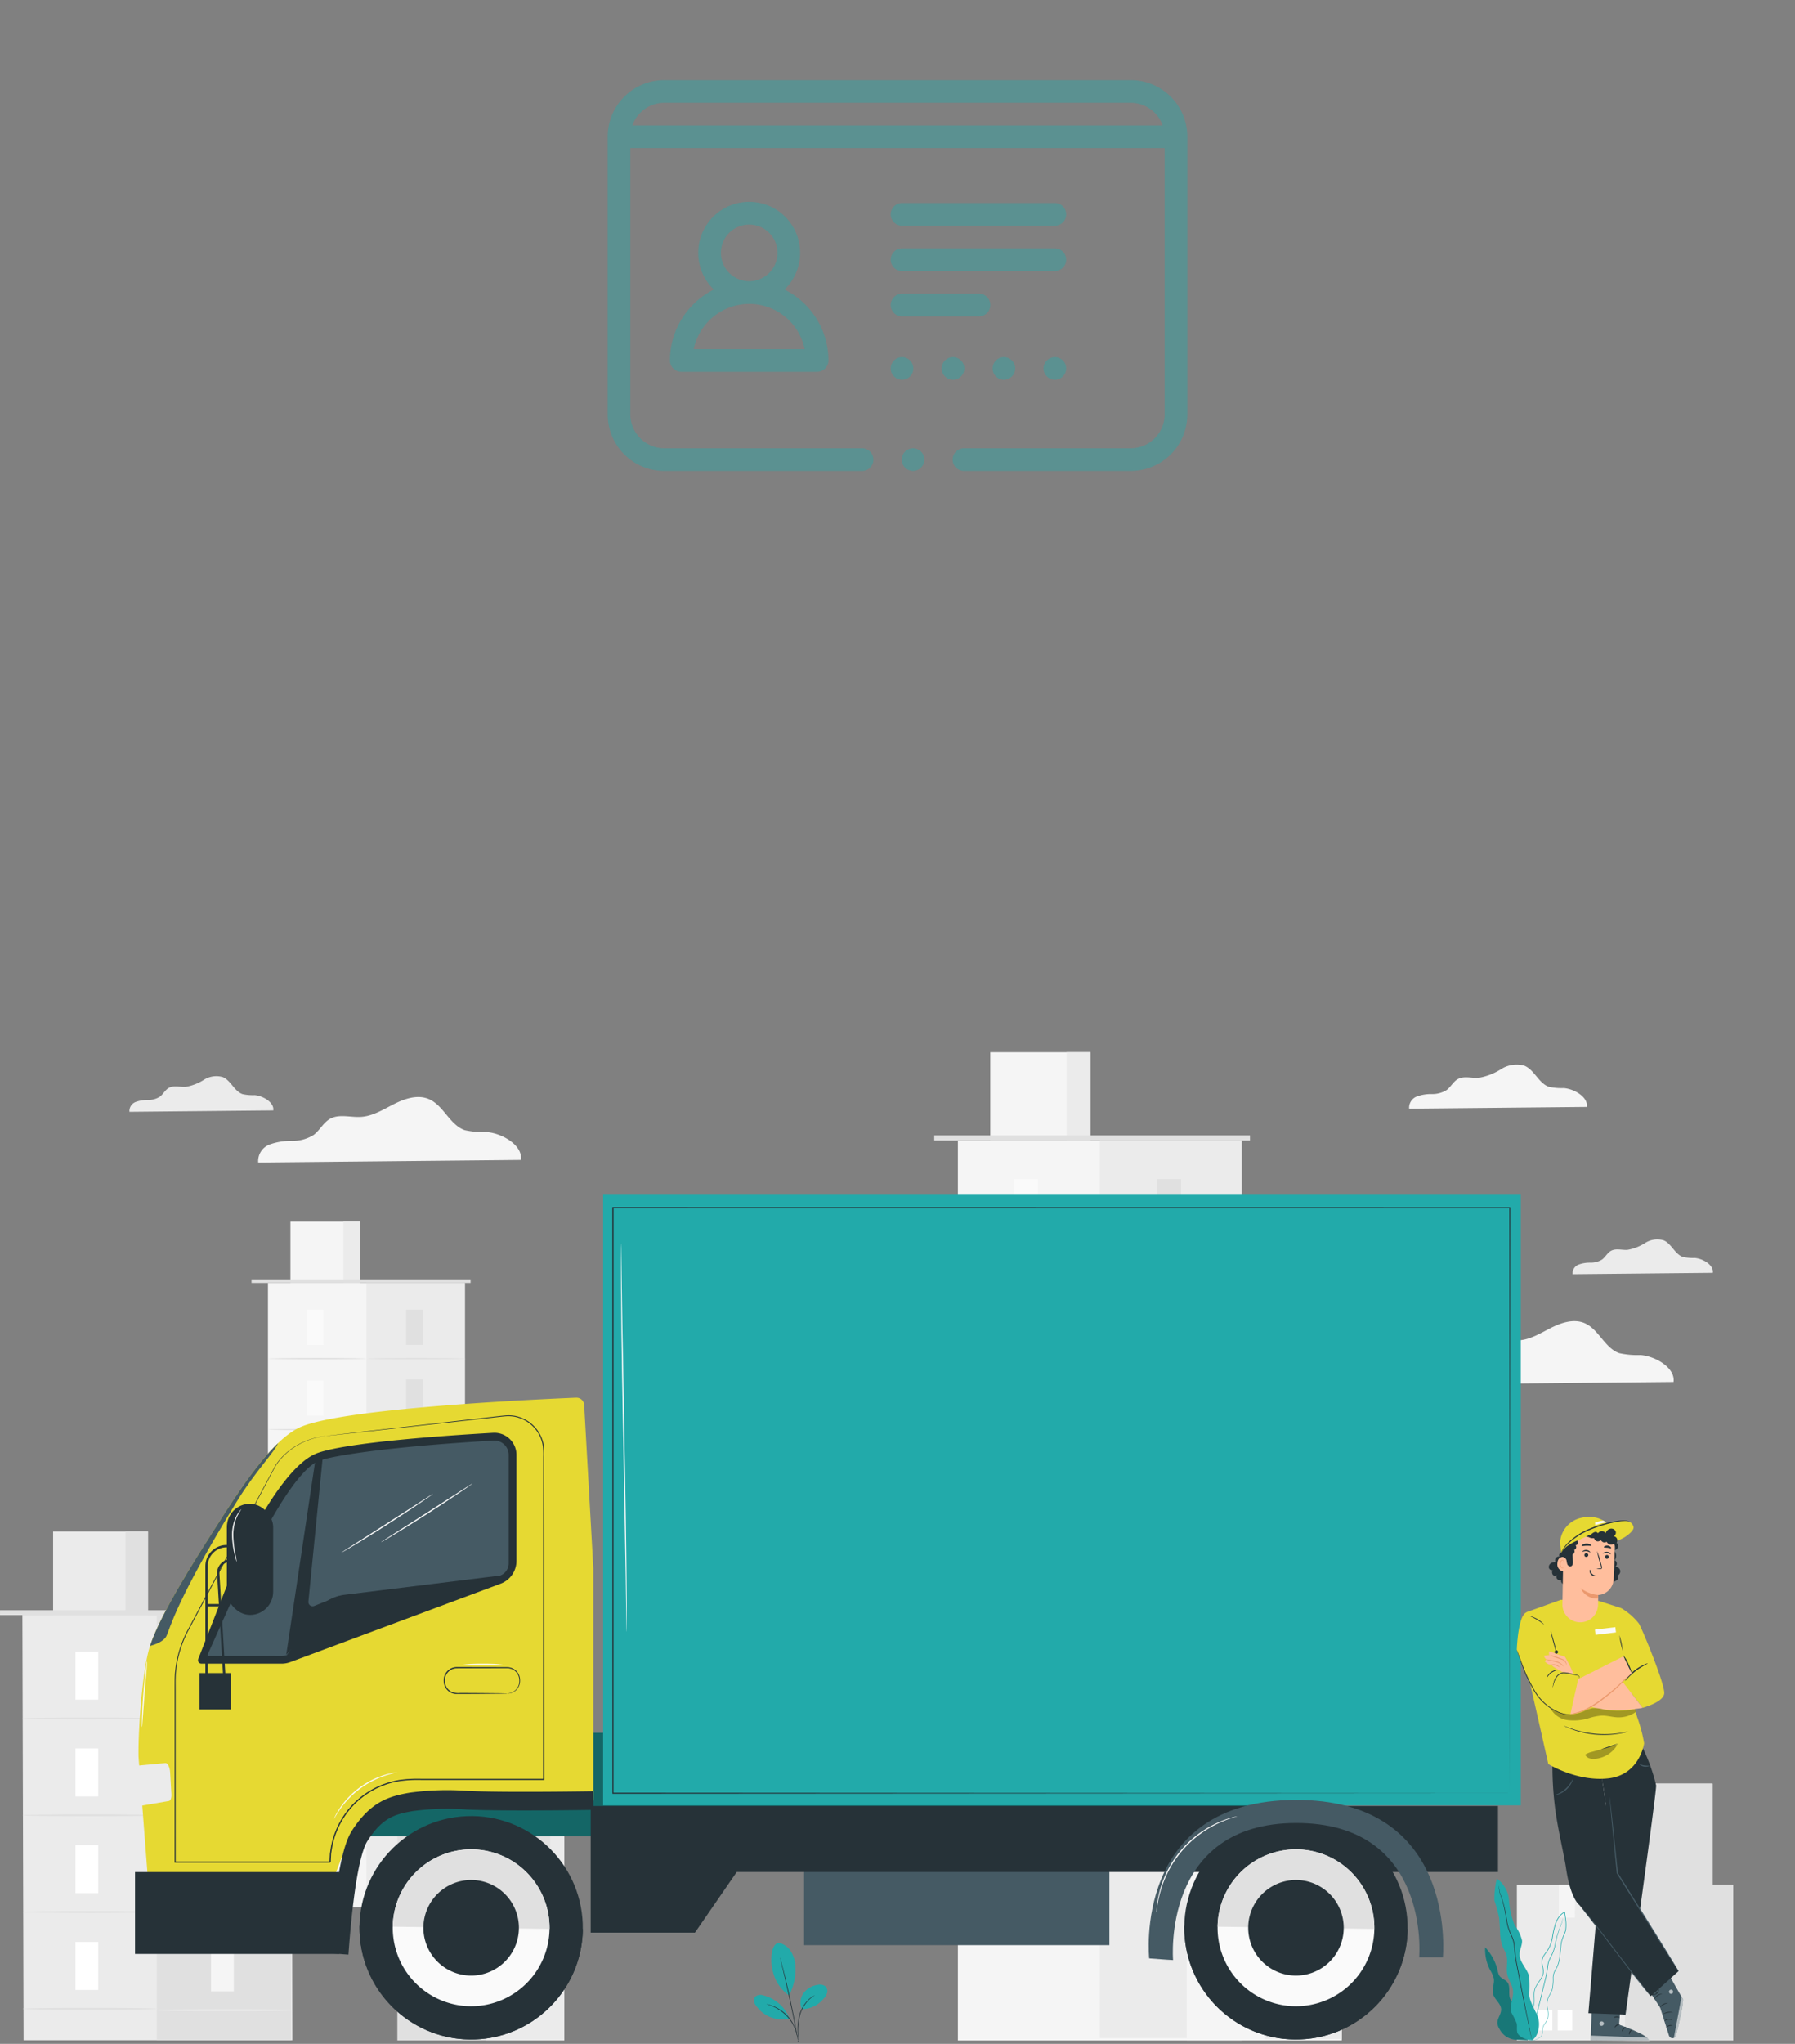 <?xml version="1.0" encoding="UTF-8"?> <svg xmlns="http://www.w3.org/2000/svg" width="290" height="330" viewBox="0 0 290 330"><rect x="0" y="0" width="290" height="330" fill="#808080" stroke="none"/><g transform="translate(-538 -1984)"><rect width="290" height="330" transform="translate(538 1984)" fill="none" opacity="0.589"></rect><g transform="translate(8.937 24.058)"><g transform="translate(627.243 1972.884)" opacity="0.4"><circle cx="1.829" cy="1.829" r="1.829" transform="translate(47.499 59.44)" fill="#2aa"></circle><path d="M92.922,89.086A9.138,9.138,0,0,0,84.5,83.5H9.145A9.138,9.138,0,0,0,0,92.645v44.808A9.138,9.138,0,0,0,9.145,146.6H41.1a1.829,1.829,0,1,0,0-3.658H9.145a5.508,5.508,0,0,1-5.487-5.487V94.473H89.983v42.98A5.508,5.508,0,0,1,84.5,142.94H57.558a1.829,1.829,0,1,0,0,3.658H84.5a9.139,9.139,0,0,0,9.145-9.145V92.645A9.074,9.074,0,0,0,92.922,89.086ZM9.145,87.158H84.5a5.511,5.511,0,0,1,5.168,3.658H3.976A5.51,5.51,0,0,1,9.145,87.158Z" transform="translate(0 -83.5)" fill="#2aa"></path><circle cx="1.829" cy="1.829" r="1.829" transform="translate(70.413 44.717)" fill="#2aa"></circle><circle cx="1.829" cy="1.829" r="1.829" transform="translate(62.183 44.717)" fill="#2aa"></circle><circle cx="1.829" cy="1.829" r="1.829" transform="translate(45.723 44.717)" fill="#2aa"></circle><circle cx="1.829" cy="1.829" r="1.829" transform="translate(53.953 44.717)" fill="#2aa"></circle><path d="M251.829,275.658h12.437a1.829,1.829,0,1,0,0-3.658H251.829a1.829,1.829,0,0,0,0,3.658Z" transform="translate(-204.277 -237.525)" fill="#2aa"></path><path d="M251.829,235.658h24.69a1.829,1.829,0,0,0,0-3.658h-24.69a1.829,1.829,0,0,0,0,3.658Z" transform="translate(-204.277 -204.841)" fill="#2aa"></path><path d="M251.829,195.658h24.69a1.829,1.829,0,0,0,0-3.658h-24.69a1.829,1.829,0,0,0,0,3.658Z" transform="translate(-204.277 -172.156)" fill="#2aa"></path><path d="M55,216.6a1.829,1.829,0,0,0,1.829,1.829H78.776A1.829,1.829,0,0,0,80.6,216.6a12.815,12.815,0,0,0-7.094-11.454,8.23,8.23,0,1,0-11.417,0A12.815,12.815,0,0,0,55,216.6Zm8.23-17.375A4.572,4.572,0,1,1,67.8,203.8,4.577,4.577,0,0,1,63.23,199.23Zm4.572,8.23a9.161,9.161,0,0,1,8.961,7.316H58.841A9.161,9.161,0,0,1,67.8,207.46Z" transform="translate(-44.941 -171.339)" fill="#2aa"></path></g><g transform="translate(529.064 2129.831)"><g transform="translate(227.638 1.958)"><g transform="translate(0 0)"><path d="M621.716,50.6c.22-1.6-2.033-2.909-3.725-3.045a9.587,9.587,0,0,1-2.41-.208c-1.657-.577-2.319-2.717-3.935-3.4a4.625,4.625,0,0,0-3.771.534,9.838,9.838,0,0,1-3.638,1.415c-1.138.073-2.375-.349-3.371.207-.742.414-1.131,1.27-1.815,1.774a4.33,4.33,0,0,1-2.373.643,6.683,6.683,0,0,0-2.446.4,1.933,1.933,0,0,0-1.225,1.963Z" transform="translate(-592.982 -43.722)" fill="#f5f5f5"></path></g></g><g transform="translate(40.639 27.357)"><g transform="translate(2.651 9.896)"><rect width="31.806" height="100.801" fill="#f5f5f5"></rect></g><g transform="translate(18.554 9.896)"><rect width="15.903" height="100.524" fill="#ebebeb"></rect></g><g transform="translate(6.283 0)"><rect width="11.232" height="9.896" fill="#f5f5f5"></rect></g><g transform="translate(14.837 0)"><rect width="2.677" height="9.896" fill="#ebebeb"></rect></g><g transform="translate(0 9.319)"><path d="M96.078,136.555v-.577h35.388v.577" transform="translate(-96.078 -135.978)" fill="#e0e0e0"></path></g><g transform="translate(8.929 14.212)"><rect width="2.692" height="5.677" fill="#fafafa"></rect></g><g transform="translate(2.651 22.009)"><path d="M119.024,169.806c0,.06-3.56.108-7.951.108s-7.952-.049-7.952-.108,3.56-.108,7.952-.108S119.024,169.747,119.024,169.806Z" transform="translate(-103.121 -169.698)" fill="#e0e0e0"></path></g><g transform="translate(18.692 14.212)"><g transform="translate(6.278)"><rect width="2.692" height="5.677" fill="#e0e0e0"></rect></g><g transform="translate(0 7.797)"><path d="M161.65,169.806c0,.06-3.56.108-7.951.108s-7.952-.049-7.952-.108,3.56-.108,7.952-.108S161.65,169.747,161.65,169.806Z" transform="translate(-145.747 -169.698)" fill="#e0e0e0"></path></g></g><g transform="translate(18.692 25.483)"><g transform="translate(6.278)"><rect width="2.692" height="5.677" fill="#e0e0e0"></rect></g><g transform="translate(0 7.796)"><path d="M161.65,199.755c0,.06-3.56.108-7.951.108s-7.952-.049-7.952-.108,3.56-.108,7.952-.108S161.65,199.7,161.65,199.755Z" transform="translate(-145.747 -199.647)" fill="#e0e0e0"></path></g></g><g transform="translate(18.692 37.094)"><g transform="translate(6.278)"><rect width="2.692" height="5.677" fill="#e0e0e0"></rect></g><g transform="translate(0 7.797)"><path d="M161.65,230.609c0,.06-3.56.108-7.951.108s-7.952-.049-7.952-.108,3.56-.108,7.952-.108S161.65,230.549,161.65,230.609Z" transform="translate(-145.747 -230.501)" fill="#e0e0e0"></path></g></g><g transform="translate(18.692 48.705)"><g transform="translate(6.278)"><rect width="2.692" height="5.677" fill="#e0e0e0"></rect></g><g transform="translate(0 7.797)"><path d="M161.65,261.462c0,.06-3.56.109-7.951.109s-7.952-.049-7.952-.109,3.56-.108,7.952-.108S161.65,261.4,161.65,261.462Z" transform="translate(-145.747 -261.354)" fill="#e0e0e0"></path></g></g><g transform="translate(18.692 59.983)"><g transform="translate(6.278)"><rect width="2.692" height="5.677" fill="#e0e0e0"></rect></g><g transform="translate(0 7.796)"><path d="M161.65,291.432c0,.06-3.56.108-7.951.108s-7.952-.048-7.952-.108,3.56-.108,7.952-.108S161.65,291.373,161.65,291.432Z" transform="translate(-145.747 -291.324)" fill="#e0e0e0"></path></g></g><g transform="translate(18.692 71.308)"><g transform="translate(6.278)"><rect width="2.692" height="5.677" fill="#e0e0e0"></rect></g><g transform="translate(6.278 11.473)"><rect width="2.692" height="5.677" fill="#e0e0e0"></rect></g><g transform="translate(0 7.796)"><path d="M161.65,321.524c0,.06-3.56.108-7.951.108s-7.952-.049-7.952-.108,3.56-.108,7.952-.108S161.65,321.465,161.65,321.524Z" transform="translate(-145.747 -321.416)" fill="#e0e0e0"></path></g></g><g transform="translate(8.929 25.655)"><rect width="2.692" height="5.677" fill="#fafafa"></rect></g><g transform="translate(2.651 33.451)"><path d="M119.024,200.212c0,.06-3.56.108-7.951.108s-7.952-.048-7.952-.108,3.56-.108,7.952-.108S119.024,200.153,119.024,200.212Z" transform="translate(-103.121 -200.104)" fill="#e0e0e0"></path></g><g transform="translate(8.929 37.098)"><rect width="2.692" height="5.677" fill="#fafafa"></rect></g><g transform="translate(2.651 44.894)"><path d="M119.024,230.619c0,.06-3.56.108-7.951.108s-7.952-.049-7.952-.108,3.56-.108,7.952-.108S119.024,230.56,119.024,230.619Z" transform="translate(-103.121 -230.511)" fill="#e0e0e0"></path></g><g transform="translate(8.929 48.541)"><rect width="2.692" height="5.677" fill="#fafafa"></rect></g><g transform="translate(2.651 56.337)"><path d="M119.024,261.026c0,.06-3.56.108-7.951.108s-7.952-.049-7.952-.108,3.56-.108,7.952-.108S119.024,260.967,119.024,261.026Z" transform="translate(-103.121 -260.918)" fill="#e0e0e0"></path></g><g transform="translate(8.929 59.983)"><rect width="2.692" height="5.677" fill="#fafafa"></rect></g><g transform="translate(2.651 67.78)"><path d="M119.024,291.432c0,.06-3.56.108-7.951.108s-7.952-.048-7.952-.108,3.56-.108,7.952-.108S119.024,291.373,119.024,291.432Z" transform="translate(-103.121 -291.324)" fill="#e0e0e0"></path></g><g transform="translate(8.929 71.426)"><rect width="2.692" height="5.677" fill="#fafafa"></rect></g><g transform="translate(2.651 79.223)"><path d="M119.024,321.839c0,.06-3.56.108-7.951.108s-7.952-.049-7.952-.108,3.56-.108,7.952-.108S119.024,321.78,119.024,321.839Z" transform="translate(-103.121 -321.731)" fill="#e0e0e0"></path></g><g transform="translate(8.929 82.869)"><rect width="2.692" height="5.677" fill="#fafafa"></rect></g></g><g transform="translate(150.933 0)"><g transform="translate(3.821 14.265)"><rect width="45.848" height="145.301" fill="#f5f5f5"></rect></g><g transform="translate(26.745 14.265)"><rect width="22.924" height="144.901" fill="#ebebeb"></rect></g><g transform="translate(9.056)"><rect width="16.19" height="14.265" fill="#f5f5f5"></rect></g><g transform="translate(21.387)"><rect width="3.859" height="14.265" fill="#ebebeb"></rect></g><g transform="translate(0 13.433)"><path d="M389.156,75.046v-.832h51.01v.832" transform="translate(-389.156 -74.214)" fill="#e0e0e0"></path></g><g transform="translate(12.871 20.486)"><rect width="3.881" height="8.183" fill="#fafafa"></rect></g><g transform="translate(3.821 31.725)"><path d="M422.233,122.976c0,.086-5.132.156-11.461.156s-11.463-.07-11.463-.156,5.131-.156,11.463-.156S422.233,122.89,422.233,122.976Z" transform="translate(-399.309 -122.82)" fill="#e0e0e0"></path></g><g transform="translate(26.944 20.486)"><g transform="translate(9.05)"><rect width="3.881" height="8.183" fill="#e0e0e0"></rect></g><g transform="translate(0 11.238)"><path d="M483.678,122.976c0,.086-5.132.156-11.461.156s-11.463-.07-11.463-.156,5.131-.156,11.463-.156S483.678,122.89,483.678,122.976Z" transform="translate(-460.754 -122.82)" fill="#e0e0e0"></path></g></g><g transform="translate(26.944 36.733)"><g transform="translate(9.05)"><rect width="3.881" height="8.183" fill="#e0e0e0"></rect></g><g transform="translate(0 11.238)"><path d="M483.678,166.147c0,.086-5.132.156-11.461.156s-11.463-.07-11.463-.156,5.131-.156,11.463-.156S483.678,166.061,483.678,166.147Z" transform="translate(-460.754 -165.991)" fill="#e0e0e0"></path></g></g><g transform="translate(26.944 53.469)"><g transform="translate(9.05)"><rect width="3.881" height="8.183" fill="#e0e0e0"></rect></g><g transform="translate(0 11.238)"><path d="M483.678,210.621c0,.086-5.132.156-11.461.156s-11.463-.07-11.463-.156,5.131-.156,11.463-.156S483.678,210.535,483.678,210.621Z" transform="translate(-460.754 -210.465)" fill="#e0e0e0"></path></g></g><g transform="translate(26.944 70.206)"><g transform="translate(9.05)"><rect width="3.881" height="8.183" fill="#e0e0e0"></rect></g><g transform="translate(0 11.238)"><path d="M483.678,255.1c0,.086-5.132.156-11.461.156s-11.463-.07-11.463-.156,5.131-.156,11.463-.156S483.678,255.009,483.678,255.1Z" transform="translate(-460.754 -254.939)" fill="#e0e0e0"></path></g></g><g transform="translate(26.944 86.464)"><g transform="translate(9.05)"><rect width="3.881" height="8.183" fill="#e0e0e0"></rect></g><g transform="translate(0 11.238)"><path d="M483.678,298.3c0,.087-5.132.157-11.461.157s-11.463-.07-11.463-.157,5.131-.156,11.463-.156S483.678,298.21,483.678,298.3Z" transform="translate(-460.754 -298.14)" fill="#e0e0e0"></path></g></g><g transform="translate(26.944 102.788)"><g transform="translate(9.05 0)"><rect width="3.881" height="8.183" fill="#e0e0e0"></rect></g><g transform="translate(9.05 16.537)"><rect width="3.881" height="8.183" fill="#e0e0e0"></rect></g><g transform="translate(0 11.238)"><path d="M483.678,341.673c0,.086-5.132.156-11.461.156s-11.463-.07-11.463-.156,5.131-.157,11.463-.157S483.678,341.586,483.678,341.673Z" transform="translate(-460.754 -341.516)" fill="#e0e0e0"></path></g></g><g transform="translate(12.871 36.981)"><rect width="3.881" height="8.183" fill="#fafafa"></rect></g><g transform="translate(3.821 48.219)"><path d="M422.233,166.806c0,.086-5.132.156-11.461.156s-11.463-.07-11.463-.156,5.131-.156,11.463-.156S422.233,166.72,422.233,166.806Z" transform="translate(-399.309 -166.65)" fill="#e0e0e0"></path></g><g transform="translate(12.871 53.475)"><rect width="3.881" height="8.183" fill="#fafafa"></rect></g><g transform="translate(3.821 64.713)"><path d="M422.233,210.636c0,.087-5.132.156-11.461.156s-11.463-.07-11.463-.156,5.131-.156,11.463-.156S422.233,210.55,422.233,210.636Z" transform="translate(-399.309 -210.48)" fill="#e0e0e0"></path></g><g transform="translate(12.871 69.97)"><rect width="3.881" height="8.183" fill="#fafafa"></rect></g><g transform="translate(3.821 81.208)"><path d="M422.233,254.466c0,.087-5.132.156-11.461.156s-11.463-.07-11.463-.156,5.131-.156,11.463-.156S422.233,254.38,422.233,254.466Z" transform="translate(-399.309 -254.31)" fill="#e0e0e0"></path></g><g transform="translate(12.871 86.464)"><rect width="3.881" height="8.183" fill="#fafafa"></rect></g><g transform="translate(3.821 97.702)"><path d="M422.233,298.3c0,.087-5.132.157-11.461.157s-11.463-.07-11.463-.157,5.131-.156,11.463-.156S422.233,298.21,422.233,298.3Z" transform="translate(-399.309 -298.14)" fill="#e0e0e0"></path></g><g transform="translate(12.871 102.958)"><g transform="translate(0 0)"><rect width="3.881" height="8.183" fill="#fafafa"></rect></g></g><g transform="translate(3.821 114.197)"><g transform="translate(0 0)"><path d="M422.233,342.127c0,.086-5.132.156-11.461.156s-11.463-.07-11.463-.156,5.131-.156,11.463-.156S422.233,342.041,422.233,342.127Z" transform="translate(-399.309 -341.971)" fill="#e0e0e0"></path></g></g><g transform="translate(12.871 119.453)"><rect width="3.881" height="8.183" fill="#fafafa"></rect></g></g><g transform="translate(189.644 72.384)"><g transform="translate(2.087 7.793)"><rect width="25.048" height="79.383" fill="#f5f5f5"></rect></g><g transform="translate(14.612 7.793)"><rect width="12.524" height="79.165" fill="#ebebeb"></rect></g><g transform="translate(4.948)"><rect width="8.845" height="7.793" fill="#f5f5f5"></rect></g><g transform="translate(11.685)"><rect width="2.108" height="7.793" fill="#ebebeb"></rect></g><g transform="translate(0 7.339)"><path d="M492.024,250.818v-.455h27.869v.455" transform="translate(-492.024 -250.364)" fill="#e0e0e0"></path></g><g transform="translate(7.032 11.192)"><rect width="2.12" height="4.471" fill="#fafafa"></rect></g><g transform="translate(2.087 17.332)"><path d="M510.094,277c0,.047-2.8.085-6.262.085s-6.262-.038-6.262-.085,2.8-.085,6.262-.085S510.094,276.957,510.094,277Z" transform="translate(-497.57 -276.919)" fill="#e0e0e0"></path></g><g transform="translate(14.721 11.192)"><g transform="translate(4.944)"><rect width="2.12" height="4.471" fill="#e0e0e0"></rect></g><g transform="translate(0 6.14)"><path d="M543.664,277c0,.047-2.8.085-6.262.085s-6.262-.038-6.262-.085,2.8-.085,6.262-.085S543.664,276.957,543.664,277Z" transform="translate(-531.14 -276.919)" fill="#e0e0e0"></path></g></g><g transform="translate(14.721 20.068)"><g transform="translate(4.944)"><rect width="2.12" height="4.471" fill="#e0e0e0"></rect></g><g transform="translate(0 6.14)"><path d="M543.664,300.59c0,.047-2.8.085-6.262.085s-6.262-.038-6.262-.085,2.8-.085,6.262-.085S543.664,300.543,543.664,300.59Z" transform="translate(-531.14 -300.505)" fill="#e0e0e0"></path></g></g><g transform="translate(14.721 29.212)"><g transform="translate(4.944)"><rect width="2.12" height="4.471" fill="#e0e0e0"></rect></g><g transform="translate(0 6.14)"><path d="M543.664,324.887c0,.047-2.8.085-6.262.085s-6.262-.038-6.262-.085,2.8-.085,6.262-.085S543.664,324.84,543.664,324.887Z" transform="translate(-531.14 -324.802)" fill="#e0e0e0"></path></g></g><g transform="translate(14.721 38.356)"><g transform="translate(4.944)"><rect width="2.12" height="4.471" fill="#e0e0e0"></rect></g><g transform="translate(0 6.14)"><path d="M543.664,349.185c0,.047-2.8.085-6.262.085s-6.262-.038-6.262-.085,2.8-.085,6.262-.085S543.664,349.138,543.664,349.185Z" transform="translate(-531.14 -349.1)" fill="#e0e0e0"></path></g></g><g transform="translate(14.721 47.238)"><g transform="translate(4.944)"><rect width="2.12" height="4.471" fill="#e0e0e0"></rect></g><g transform="translate(0 6.14)"><path d="M543.664,372.788c0,.047-2.8.085-6.262.085s-6.262-.038-6.262-.085,2.8-.085,6.262-.085S543.664,372.741,543.664,372.788Z" transform="translate(-531.14 -372.703)" fill="#e0e0e0"></path></g></g><g transform="translate(14.721 56.157)"><g transform="translate(4.944)"><rect width="2.12" height="4.471" fill="#e0e0e0"></rect></g><g transform="translate(4.944 9.035)"><rect width="2.12" height="4.471" fill="#e0e0e0"></rect></g><g transform="translate(0 6.14)"><path d="M543.664,396.486c0,.047-2.8.085-6.262.085s-6.262-.038-6.262-.085,2.8-.085,6.262-.085S543.664,396.439,543.664,396.486Z" transform="translate(-531.14 -396.401)" fill="#e0e0e0"></path></g></g><g transform="translate(7.032 20.204)"><rect width="2.12" height="4.471" fill="#fafafa"></rect></g><g transform="translate(2.087 26.344)"><path d="M510.094,300.95c0,.047-2.8.085-6.262.085s-6.262-.038-6.262-.085,2.8-.085,6.262-.085S510.094,300.9,510.094,300.95Z" transform="translate(-497.57 -300.865)" fill="#e0e0e0"></path></g><g transform="translate(7.032 29.215)"><rect width="2.12" height="4.471" fill="#fafafa"></rect></g><g transform="translate(2.087 35.355)"><path d="M510.094,324.9c0,.047-2.8.085-6.262.085s-6.262-.038-6.262-.085,2.8-.085,6.262-.085S510.094,324.849,510.094,324.9Z" transform="translate(-497.57 -324.811)" fill="#e0e0e0"></path></g><g transform="translate(7.032 38.227)"><rect width="2.12" height="4.471" fill="#fafafa"></rect></g><g transform="translate(2.087 44.367)"><path d="M510.094,348.842c0,.047-2.8.085-6.262.085s-6.262-.038-6.262-.085,2.8-.085,6.262-.085S510.094,348.8,510.094,348.842Z" transform="translate(-497.57 -348.757)" fill="#e0e0e0"></path></g><g transform="translate(7.032 47.238)"><rect width="2.12" height="4.471" fill="#fafafa"></rect></g><g transform="translate(2.087 53.378)"><path d="M510.094,372.788c0,.047-2.8.085-6.262.085s-6.262-.038-6.262-.085,2.8-.085,6.262-.085S510.094,372.741,510.094,372.788Z" transform="translate(-497.57 -372.703)" fill="#e0e0e0"></path></g><g transform="translate(7.032 56.25)"><rect width="2.12" height="4.471" fill="#fafafa"></rect></g><g transform="translate(2.087 62.39)"><path d="M510.094,396.734c0,.047-2.8.085-6.262.085s-6.262-.038-6.262-.085,2.8-.085,6.262-.085S510.094,396.687,510.094,396.734Z" transform="translate(-497.57 -396.649)" fill="#e0e0e0"></path></g><g transform="translate(7.032 65.262)"><rect width="2.12" height="4.471" fill="#fafafa"></rect></g></g><g transform="translate(62.168 107.143)"><g transform="translate(2.027 1.238)"><rect width="26.967" height="51.179" fill="#e0e0e0"></rect><g transform="translate(14.323)"><rect width="12.644" height="51.179" fill="#ebebeb"></rect></g></g><g transform="translate(2.027 6.054)"><g transform="translate(5.654)"><rect width="2.425" height="5.891" fill="#f5f5f5"></rect></g><g transform="translate(5.654 23.056)"><rect width="2.425" height="5.891" fill="#f5f5f5"></rect></g><g transform="translate(0 8.111)"><path d="M173,360.959c0,.05-3.206.092-7.161.092s-7.161-.041-7.161-.092,3.206-.092,7.161-.092S173,360.908,173,360.959Z" transform="translate(-158.673 -360.867)" fill="#f5f5f5"></path></g></g><g transform="translate(2.027 17.669)"><g transform="translate(5.654)"><rect width="2.425" height="5.891" fill="#f5f5f5"></rect></g><g transform="translate(0 8.111)"><path d="M173,391.823c0,.05-3.206.092-7.161.092s-7.161-.041-7.161-.092,3.206-.092,7.161-.092S173,391.772,173,391.823Z" transform="translate(-158.673 -391.731)" fill="#f5f5f5"></path></g></g><g transform="translate(19.035 6.054)"><rect width="2.425" height="5.891" fill="#e0e0e0"></rect></g><g transform="translate(24.295 6.054)"><rect width="2.425" height="5.891" fill="#e0e0e0"></rect></g><g transform="translate(19.035 17.232)"><rect width="2.425" height="5.891" fill="#e0e0e0"></rect></g><g transform="translate(24.295 17.232)"><rect width="2.425" height="5.891" fill="#e0e0e0"></rect></g><g transform="translate(19.035 28.41)"><rect width="2.425" height="5.891" fill="#e0e0e0"></rect></g><g transform="translate(24.295 28.41)"><rect width="2.425" height="5.891" fill="#e0e0e0"></rect></g><g transform="translate(0 0)"><rect width="31.021" height="1.283" fill="#e0e0e0"></rect></g><g transform="translate(2.26 1.312)"><path d="M186.214,326.8c0,.051-6.028.092-13.461.092s-13.462-.041-13.462-.092,6.026-.092,13.462-.092S186.214,326.753,186.214,326.8Z" transform="translate(-159.291 -326.712)" fill="#ebebeb"></path></g></g><g transform="translate(0 77.373)"><g transform="translate(3.619 13.513)"><path d="M87.2,348.667H43.773l-.189-68.639H87.014Z" transform="translate(-43.584 -280.028)" fill="#ebebeb"></path></g><g transform="translate(25.335 13.513)"><rect width="21.715" height="68.639" fill="#e0e0e0"></rect></g><g transform="translate(8.579)"><rect width="15.336" height="13.513" fill="#ebebeb"></rect></g><g transform="translate(20.26)"><rect width="3.655" height="13.513" fill="#e0e0e0"></rect></g><g transform="translate(0 12.725)"><rect width="48.321" height="0.788" fill="#e0e0e0"></rect></g><g transform="translate(12.192 19.406)"><rect width="3.676" height="7.752" fill="#fff"></rect></g><g transform="translate(3.62 30.052)"><path d="M65.3,324.125c0,.082-4.861.148-10.857.148s-10.858-.066-10.858-.148,4.86-.148,10.858-.148S65.3,324.043,65.3,324.125Z" transform="translate(-43.584 -323.977)" fill="#e0e0e0"></path></g><g transform="translate(25.524 19.406)"><g transform="translate(8.573)"><rect width="3.676" height="7.752" fill="#f5f5f5"></rect></g><g transform="translate(0 10.646)"><path d="M123.5,324.125c0,.082-4.862.148-10.857.148s-10.858-.066-10.858-.148,4.861-.148,10.858-.148S123.5,324.043,123.5,324.125Z" transform="translate(-101.789 -323.977)" fill="#ebebeb"></path></g></g><g transform="translate(25.524 34.796)"><g transform="translate(8.573)"><rect width="3.676" height="7.752" fill="#f5f5f5"></rect></g><g transform="translate(0 10.646)"><path d="M123.5,365.021c0,.082-4.862.148-10.857.148s-10.858-.066-10.858-.148,4.861-.148,10.858-.148S123.5,364.939,123.5,365.021Z" transform="translate(-101.789 -364.873)" fill="#ebebeb"></path></g></g><g transform="translate(25.524 50.651)"><g transform="translate(8.573)"><rect width="3.676" height="7.752" fill="#f5f5f5"></rect></g><g transform="translate(0 10.646)"><path d="M123.5,407.15c0,.082-4.862.148-10.857.148s-10.858-.067-10.858-.148S106.65,407,112.647,407,123.5,407.068,123.5,407.15Z" transform="translate(-101.789 -407.002)" fill="#ebebeb"></path></g></g><g transform="translate(25.524 66.505)"><g transform="translate(8.573)"><rect width="3.676" height="7.752" fill="#f5f5f5"></rect></g><g transform="translate(0 10.646)"><path d="M123.5,449.279c0,.082-4.862.148-10.857.148s-10.858-.066-10.858-.148,4.861-.148,10.858-.148S123.5,449.2,123.5,449.279Z" transform="translate(-101.789 -449.131)" fill="#ebebeb"></path></g></g><g transform="translate(12.192 35.031)"><rect width="3.676" height="7.752" fill="#fff"></rect></g><g transform="translate(3.62 45.677)"><path d="M65.3,365.645c0,.082-4.861.148-10.857.148s-10.858-.066-10.858-.148,4.86-.148,10.858-.148S65.3,365.563,65.3,365.645Z" transform="translate(-43.584 -365.497)" fill="#e0e0e0"></path></g><g transform="translate(12.192 50.656)"><rect width="3.676" height="7.752" fill="#fff"></rect></g><g transform="translate(3.62 61.302)"><path d="M65.3,407.164c0,.082-4.861.148-10.857.148s-10.858-.066-10.858-.148,4.86-.148,10.858-.148S65.3,407.083,65.3,407.164Z" transform="translate(-43.584 -407.016)" fill="#e0e0e0"></path></g><g transform="translate(12.192 66.281)"><rect width="3.676" height="7.752" fill="#fff"></rect></g><g transform="translate(3.62 76.927)"><path d="M65.3,448.684c0,.082-4.861.148-10.857.148s-10.858-.066-10.858-.148,4.86-.148,10.858-.148S65.3,448.6,65.3,448.684Z" transform="translate(-43.584 -448.536)" fill="#e0e0e0"></path></g></g><g transform="translate(229.311 43.417)"><path d="M638.493,163.714c.314-2.281-2.905-4.157-5.324-4.352a13.7,13.7,0,0,1-3.444-.3c-2.367-.825-3.313-3.884-5.623-4.858-1.727-.729-3.716-.08-5.39.762s-3.329,1.9-5.2,2.023c-1.627.1-3.394-.5-4.818.3-1.061.592-1.617,1.815-2.594,2.536a6.189,6.189,0,0,1-3.391.92,9.548,9.548,0,0,0-3.5.571,2.763,2.763,0,0,0-1.75,2.8Z" transform="translate(-597.428 -153.891)" fill="#f5f5f5"></path></g><g transform="translate(245.062 134.443)"><g transform="translate(0 0)"><rect width="34.938" height="25.117" fill="#ebebeb"></rect></g><g transform="translate(6.785)"><path d="M659.9,395.77c.05,0,0,5.3,0,5.3h-2.586v-5.3Z" transform="translate(-657.312 -395.77)" fill="#f5f5f5"></path></g><g transform="translate(17.469 0)"><g transform="translate(0 0)"><rect width="17.469" height="25.117" transform="translate(17.469 25.117) rotate(180)" fill="#e0e0e0"></rect></g></g><g transform="translate(1.065 20.2)"><rect width="4.677" height="3.31" fill="#fff"></rect></g><g transform="translate(6.605 20.2)"><rect width="2.338" height="3.31" fill="#fff"></rect></g></g><g transform="translate(253.933 118.089)"><g transform="translate(0 0)"><g transform="translate(0 0)"><rect width="22.748" height="16.354" fill="#ebebeb"></rect><g transform="translate(4.418 0)"><path d="M676.277,352.313c.032,0,0,3.453,0,3.453h-1.684v-3.453Z" transform="translate(-674.593 -352.313)" fill="#f5f5f5"></path></g></g><g transform="translate(11.374)"><g transform="translate(0)"><rect width="11.374" height="16.354" transform="translate(11.374 16.354) rotate(180)" fill="#e0e0e0"></rect></g></g></g><g transform="translate(0.693 13.153)"><rect width="3.045" height="2.155" fill="#fff"></rect></g><g transform="translate(4.301 13.153)"><rect width="1.523" height="2.155" fill="#fff"></rect></g></g><g transform="translate(20.895 3.837)"><path d="M66.867,54.279c.178-1.292-1.645-2.354-3.015-2.465a7.759,7.759,0,0,1-1.951-.169c-1.341-.467-1.876-2.2-3.184-2.751a3.743,3.743,0,0,0-3.052.432,7.963,7.963,0,0,1-2.944,1.146c-.922.059-1.922-.283-2.728.167-.6.335-.915,1.028-1.469,1.436a3.5,3.5,0,0,1-1.92.521,5.412,5.412,0,0,0-1.98.323,1.565,1.565,0,0,0-.992,1.588Z" transform="translate(-43.612 -48.716)" fill="#ebebeb"></path></g><g transform="translate(254.041 30.193)"><path d="M685.823,124.178c.173-1.26-1.6-2.3-2.941-2.4a7.555,7.555,0,0,1-1.9-.164c-1.308-.456-1.83-2.145-3.106-2.683a3.651,3.651,0,0,0-2.977.421,7.764,7.764,0,0,1-2.872,1.117c-.9.058-1.875-.275-2.661.163-.586.327-.893,1-1.433,1.4a3.417,3.417,0,0,1-1.873.508,5.273,5.273,0,0,0-1.931.315,1.527,1.527,0,0,0-.967,1.549Z" transform="translate(-663.141 -118.751)" fill="#ebebeb"></path></g><g transform="translate(41.681 7.235)"><g transform="translate(0 0)"><path d="M141.323,67.907c.325-2.359-3-4.3-5.507-4.5a14.173,14.173,0,0,1-3.563-.308c-2.449-.854-3.427-4.017-5.816-5.025-1.786-.753-3.843-.083-5.575.789s-3.443,1.969-5.378,2.092c-1.683.108-3.51-.516-4.983.306-1.1.613-1.672,1.877-2.684,2.623a6.4,6.4,0,0,1-3.508.951,9.887,9.887,0,0,0-3.617.591,2.859,2.859,0,0,0-1.811,2.9Z" transform="translate(-98.847 -57.746)" fill="#f5f5f5"></path></g></g><g transform="translate(121.81 143.802)"><g transform="translate(2.809)"><path d="M320.481,420.639a3.054,3.054,0,0,1,1.929,1.41,5.389,5.389,0,0,1,.726,2.325,9.506,9.506,0,0,1-1.039,4.756,6.437,6.437,0,0,1-2.585-3.741c-.49-1.565-.426-4.691.969-4.749" transform="translate(-319.234 -420.639)" fill="#2aa"></path></g><g transform="translate(7.51 6.748)"><path d="M331.951,442.52a2.6,2.6,0,0,1,.29-2.6,3.459,3.459,0,0,1,2.319-1.325,1.455,1.455,0,0,1,1.2.251,1.114,1.114,0,0,1,.259,1.1,2.26,2.26,0,0,1-.639.983,4.475,4.475,0,0,1-3.43,1.591" transform="translate(-331.726 -438.571)" fill="#2aa"></path></g><g transform="translate(7.047 8.463)"><path d="M330.56,450.442a1.831,1.831,0,0,1-.023-.326c-.008-.231-.018-.53-.031-.889a9.13,9.13,0,0,1,.281-2.922,5.591,5.591,0,0,1,1.5-2.511,3.79,3.79,0,0,1,.721-.529,2.323,2.323,0,0,1,.217-.109.245.245,0,0,1,.079-.03,5.97,5.97,0,0,0-.962.726,5.777,5.777,0,0,0-1.446,2.485,9.845,9.845,0,0,0-.31,2.888c0,.375,0,.679-.005.889A1.763,1.763,0,0,1,330.56,450.442Z" transform="translate(-330.496 -443.127)" fill="#263238"></path></g><g transform="translate(4.217 2.385)"><path d="M322.975,426.977a.663.663,0,0,1,.046.134l.111.391c.094.341.224.834.379,1.446.31,1.223.716,2.92,1.122,4.8s.734,3.6.954,4.84c.11.622.2,1.125.25,1.474.024.165.044.3.06.4a.071.071,0,1,1-.023,0l-.081-.4-.285-1.467c-.24-1.238-.581-2.948-.986-4.831s-.8-3.579-1.089-4.807l-.344-1.454-.09-.4A.682.682,0,0,1,322.975,426.977Z" transform="translate(-322.975 -426.977)" fill="#263238"></path></g><g transform="translate(0 8.416)"><path d="M317.47,446.713a6.09,6.09,0,0,0-4.205-3.643,1.284,1.284,0,0,0-1.358.277,1.262,1.262,0,0,0,.194,1.371,5.2,5.2,0,0,0,5.366,2.128" transform="translate(-311.77 -443.003)" fill="#2aa"></path></g><g transform="translate(2.025 9.894)"><path d="M317.152,446.933a1.593,1.593,0,0,1,.3.059,2.944,2.944,0,0,1,.347.1c.132.047.289.087.45.161a5.265,5.265,0,0,1,.527.241,5.97,5.97,0,0,1,.577.332,6.767,6.767,0,0,1,1.173.974,6.65,6.65,0,0,1,.9,1.229,5.787,5.787,0,0,1,.291.6,4.885,4.885,0,0,1,.2.544,4.525,4.525,0,0,1,.124.461,2.766,2.766,0,0,1,.067.354,1.545,1.545,0,0,1,.032.305c-.026,0-.075-.432-.3-1.1a5.181,5.181,0,0,0-.211-.531,6.069,6.069,0,0,0-.3-.585,6.9,6.9,0,0,0-.893-1.2,7.076,7.076,0,0,0-1.147-.965,6.4,6.4,0,0,0-.564-.335c-.178-.1-.355-.178-.514-.251C317.574,447.049,317.145,446.957,317.152,446.933Z" transform="translate(-317.152 -446.931)" fill="#263238"></path></g></g><g transform="translate(239.93 133.428)"><g transform="translate(0 11.096)"><path d="M631.417,433.65a1.677,1.677,0,0,0-.625-1.506,4.176,4.176,0,0,1-1.1-1.289c-.342-.858.118-1.968-.466-2.684-.344-.421-.959-.562-1.263-1.012a2.3,2.3,0,0,1-.274-.8,8.166,8.166,0,0,0-2.03-3.8,7.085,7.085,0,0,0,.8,3.662,4.658,4.658,0,0,1,.6,1.391c.127.816-.328,1.655-.128,2.456.229.916,1.258,1.529,1.307,2.471.041.8-.654,1.5-.6,2.293a2.155,2.155,0,0,0,.354.945,3.165,3.165,0,0,0,2.893,1.707l1.681.059Z" transform="translate(-625.646 -422.556)" fill="#2aa"></path></g><g transform="translate(0 11.096)" opacity="0.3"><path d="M631.417,433.65a1.677,1.677,0,0,0-.625-1.506,4.176,4.176,0,0,1-1.1-1.289c-.342-.858.118-1.968-.466-2.684-.344-.421-.959-.562-1.263-1.012a2.3,2.3,0,0,1-.274-.8,8.166,8.166,0,0,0-2.03-3.8,7.085,7.085,0,0,0,.8,3.662,4.658,4.658,0,0,1,.6,1.391c.127.816-.328,1.655-.128,2.456.229.916,1.258,1.529,1.307,2.471.041.8-.654,1.5-.6,2.293a2.155,2.155,0,0,0,.354.945,3.165,3.165,0,0,0,2.893,1.707l1.681.059Z" transform="translate(-625.646 -422.556)"></path></g><g transform="translate(1.482)"><g transform="translate(4.923 5.324)"><path d="M643.52,428.017a1.344,1.344,0,0,0,.462-.01,2.811,2.811,0,0,0,.546-.138,2.32,2.32,0,0,0,.675-.369.942.942,0,0,0,.277-.37,1.734,1.734,0,0,0,.079-.5,4.876,4.876,0,0,1,.039-.544,1.5,1.5,0,0,1,.206-.54,4.118,4.118,0,0,0,.633-1.15,3.81,3.81,0,0,0-.046-1.473,3.124,3.124,0,0,1,.039-1.579c.18-.526.549-1,.733-1.593a8.05,8.05,0,0,0,.137-1.877,2.484,2.484,0,0,1,.219-.933c.136-.3.324-.578.471-.891a6.524,6.524,0,0,0,.433-2.054q.059-.532.12-1.074a5.247,5.247,0,0,1,.187-1.075,9.545,9.545,0,0,1,.4-1.04,3.439,3.439,0,0,0,.195-.543,5.415,5.415,0,0,0,.055-.578,6.841,6.841,0,0,0-.045-1.163c-.046-.388-.116-.772-.157-1.161l-.008-.067-.009-.077-.069.034a2.6,2.6,0,0,0-.9.764,4.106,4.106,0,0,0-.556,1.024,12.6,12.6,0,0,0-.523,2.2,5.984,5.984,0,0,1-.69,2.033c-.184.3-.407.572-.6.864a2.383,2.383,0,0,0-.417.957c-.1.711.292,1.336.211,1.965a2.178,2.178,0,0,1-.307.872c-.152.268-.332.517-.5.768a4.92,4.92,0,0,0-.451.775,2.45,2.45,0,0,0-.207.842c-.041.567.039,1.1,0,1.612a3.708,3.708,0,0,1-.415,1.381c-.2.414-.429.787-.619,1.15-.1.181-.183.358-.255.536a2.615,2.615,0,0,0-.147.531,3.336,3.336,0,0,0-.012.959,2.415,2.415,0,0,0,.48,1.223,1.182,1.182,0,0,0,.136.147.666.666,0,0,0,.11.094c.063.046.1.067.1.067a2.089,2.089,0,0,1-.326-.322,2.436,2.436,0,0,1-.456-1.215,3.329,3.329,0,0,1,.021-.945,2.594,2.594,0,0,1,.149-.519,5.837,5.837,0,0,1,.256-.528c.191-.359.419-.732.627-1.148a3.772,3.772,0,0,0,.429-1.406c.044-.518-.034-1.058.009-1.611a2.372,2.372,0,0,1,.2-.814,4.849,4.849,0,0,1,.446-.76c.17-.249.352-.5.508-.773a2.276,2.276,0,0,0,.321-.908c.081-.67-.308-1.3-.207-1.96a2.278,2.278,0,0,1,.4-.916c.192-.287.416-.56.606-.867a6.065,6.065,0,0,0,.706-2.066,12.6,12.6,0,0,1,.52-2.182,4.029,4.029,0,0,1,.541-1,2.49,2.49,0,0,1,.867-.732l-.078-.043.008.068c.042.393.113.779.158,1.162a6.689,6.689,0,0,1,.044,1.146,5.44,5.44,0,0,1-.052.56,3.378,3.378,0,0,1-.189.524,9.5,9.5,0,0,0-.4,1.051,5.346,5.346,0,0,0-.189,1.092q-.06.543-.119,1.075a6.454,6.454,0,0,1-.42,2.023c-.142.3-.331.586-.471.893a2.6,2.6,0,0,0-.225.968,8.058,8.058,0,0,1-.128,1.857c-.174.572-.541,1.048-.726,1.591a3.2,3.2,0,0,0-.036,1.618,3.751,3.751,0,0,1,.054,1.445,4.094,4.094,0,0,1-.619,1.136,1.556,1.556,0,0,0-.208.562,4.869,4.869,0,0,0-.035.55,1.71,1.71,0,0,1-.072.488.9.9,0,0,1-.261.354,2.3,2.3,0,0,1-.658.371,2.886,2.886,0,0,1-.539.146,2.144,2.144,0,0,1-.342.033C643.56,428.016,643.52,428.017,643.52,428.017Z" transform="translate(-642.668 -407.218)" fill="#2aa"></path><g transform="translate(0.851 1.003)"><path d="M650.24,409.882a.2.2,0,0,0-.016.051l-.037.151c-.033.132-.072.332-.136.582s-.218.531-.349.878-.273.744-.4,1.192-.242.946-.36,1.479a6.224,6.224,0,0,1-.538,1.641c-.138.273-.293.549-.416.852a3.982,3.982,0,0,0-.242.964,19.435,19.435,0,0,1-.362,2.033l-.95,3.883c-.3,1.19-.569,2.263-.8,3.167l-.528,2.137-.138.583-.033.152a.186.186,0,0,0-.008.053.191.191,0,0,0,.018-.05l.044-.149.158-.577c.135-.511.326-1.237.561-2.129l.819-3.161c.295-1.194.619-2.506.959-3.884a19.2,19.2,0,0,0,.362-2.041,3.879,3.879,0,0,1,.233-.941c.119-.295.271-.57.41-.846a6.277,6.277,0,0,0,.536-1.666c.115-.534.224-1.031.347-1.478s.253-.846.382-1.191.271-.631.333-.888.09-.453.117-.588c.01-.062.02-.112.026-.154A.184.184,0,0,0,650.24,409.882Z" transform="translate(-644.929 -409.882)" fill="#2aa"></path></g></g><path d="M635.657,419.2c1.1-.653,1.413-2.633.955-3.825s-1.259-2.281-1.383-3.552a21.729,21.729,0,0,0,0-2.934c-.307-1.289-1.565-2.287-1.551-3.611.008-.743.431-1.443.4-2.185a6.163,6.163,0,0,0-1.173-2.436,12.681,12.681,0,0,1-.933-4.057A4.728,4.728,0,0,0,630,393.072a13.269,13.269,0,0,0-.391,3.553,23.685,23.685,0,0,1,.785,2.9c.054.745.091,1.491.137,2.237a7.158,7.158,0,0,0,.351,2.143c.2.52.52.993.668,1.53.279,1.01-.087,2.1.137,3.128.19.867.791,1.614.913,2.493.172,1.235-.627,2.519-.218,3.7a16.757,16.757,0,0,1,.821,1.658c.106.469-.009.965.087,1.435.154.758,1.6,1.347,2.373,1.3" transform="translate(-629.586 -393.072)" fill="#2aa"></path><g transform="translate(0.711 1.16)"><path d="M631.477,396.155a.288.288,0,0,0,0,.066l.024.192c.025.169.053.417.111.737s.227.685.36,1.123.279.94.4,1.5.23,1.186.34,1.857a7.8,7.8,0,0,0,.563,2.1c.154.351.327.7.456,1.076A4.838,4.838,0,0,1,633.97,406a23.936,23.936,0,0,0,.322,2.557l.948,4.883c.307,1.5.584,2.843.817,3.978l.56,2.68.158.727.044.189a.289.289,0,0,0,.018.064.274.274,0,0,0-.008-.066l-.033-.19c-.033-.175-.079-.42-.138-.732-.126-.642-.3-1.558-.526-2.687l-.794-3.982-.939-4.882a24.3,24.3,0,0,1-.323-2.548,4.916,4.916,0,0,0-.239-1.21c-.134-.382-.309-.735-.463-1.083a7.739,7.739,0,0,1-.565-2.075c-.114-.67-.223-1.295-.354-1.859s-.274-1.069-.42-1.505-.311-.8-.377-1.113-.1-.565-.13-.732c-.014-.079-.026-.142-.035-.19A.314.314,0,0,0,631.477,396.155Z" transform="translate(-631.476 -396.155)" fill="#263238"></path></g></g></g><g transform="translate(48.321 109.891)"><g transform="translate(0 0)"><rect width="167.117" height="16.7" fill="#2aa"></rect></g><g transform="translate(0 0)" opacity="0.4"><rect width="167.117" height="16.7"></rect></g></g><g transform="translate(21.817 22.882)"><g transform="translate(108.086 105.82)"><rect width="49.33" height="15.468" fill="#455a64"></rect></g><g transform="translate(73.613 98.821)"><path d="M241.67,361.917v20.448h16.842l6.752-9.787H388.253V361.917Z" transform="translate(-241.67 -361.917)" fill="#263238"></path></g><g transform="translate(0.559 32.893)"><path d="M119.548,187.914a1.252,1.252,0,0,0-1.3-1.184c-6.655.273-38.262,1.722-44.761,4.847-4.973,2.391-10.424,11.327-14.267,17.344-2.754,4.312-8.84,13.888-10.071,18.782-1.042,4.146-1.67,12.75-1.6,17.024l1.738,22.6H77.933l2.868-7.464a12.6,12.6,0,0,1,11.765-8.082h28.462V214.274Z" transform="translate(-47.546 -186.729)" fill="#e6d932"></path></g><g transform="translate(2.423 40.242)"><path d="M73.182,206.256c-3.942,3.763-7.89,10.176-10.872,14.843-2.55,3.992-7.955,12.5-9.72,17.62-.033.1-.06.186-.09.278.872-.242,2.214-.735,2.627-1.56.627-1.255,1.434-5.547,11.389-21.757C69.551,210.741,72.5,207.85,73.182,206.256Z" transform="translate(-52.501 -206.256)" fill="#455a64"></path></g><g transform="translate(10.171 38.563)"><path d="M120.767,201.8c-7.323.418-23.2,1.489-28.272,3.228-6.609,2.266-14.026,19.753-14.376,20.521l-5,12.791a.559.559,0,0,0,.531.735H86.567A4.092,4.092,0,0,0,88,238.82l33.983-12.661a3.928,3.928,0,0,0,2.556-3.681V205.365A3.567,3.567,0,0,0,120.767,201.8Z" transform="translate(-73.088 -201.796)" fill="#263238"></path><g transform="translate(1.468 1.255)"><path d="M76.989,239.9s4.793-10.744,6.4-14.255c2.433-5.315,8.111-16.2,11.945-17.35,3.526-1.057,13.665-2.347,27.937-3.162.046,0,.091,0,.136,0a2.313,2.313,0,0,1,2.308,2.314v17.5a2.123,2.123,0,0,1-1.376,1.981l-25.106,3.1a6.984,6.984,0,0,0-4.984,3.1L89.9,239.759a2.283,2.283,0,0,1-.8.144Z" transform="translate(-76.989 -205.131)" fill="#455a64"></path></g><g transform="translate(14.254 3.882)"><path d="M119.514,234.575l-8.548,9.5,4.724-31.56,1.181-.408-2.323,23.379a.688.688,0,0,0,.941.706Z" transform="translate(-110.966 -212.111)" fill="#263238"></path></g></g><g transform="translate(0 91.896)"><path d="M46.066,344.7c-.03-.411.109-.744.317-.764l4.578-.423c.383-.035.727.673.772,1.521l.206,3.512c.033.564-.136,1.04-.388,1.083l-4.667.8c-.21.036-.411-.275-.442-.689Z" transform="translate(-46.062 -343.516)" fill="#ebebeb"></path></g><g transform="translate(0 109.487)"><rect width="32.973" height="13.22" fill="#263238"></rect></g><g transform="translate(35.582 99.765)"><g transform="translate(0 0)"><g transform="translate(0)"><circle cx="18.039" cy="18.039" r="18.039" transform="translate(0 1.387) rotate(-2.202)" fill="#263238"></circle></g></g><g transform="translate(0.68 18.413)"><path d="M142.425,413.354c0,.015,0,.031,0,.046a18.039,18.039,0,0,0,36.075.52c0-.016,0-.031,0-.047Z" transform="translate(-142.42 -413.354)" fill="#263238"></path></g><g transform="translate(6.055 6.055)"><path d="M156.7,393a12.665,12.665,0,1,0,12.846-12.48A12.665,12.665,0,0,0,156.7,393Z" transform="translate(-156.701 -380.515)" fill="#fafafa"></path></g><g transform="translate(6.056 6.055)"><path d="M169.551,380.517A12.664,12.664,0,0,0,156.7,393l25.327.365A12.665,12.665,0,0,0,169.551,380.517Z" transform="translate(-156.705 -380.515)" fill="#e0e0e0"></path></g><g transform="translate(11.005 11.005)"><path d="M169.856,401.272a7.715,7.715,0,1,0,7.825-7.6A7.715,7.715,0,0,0,169.856,401.272Z" transform="translate(-169.855 -393.669)" fill="#263238"></path></g></g><g transform="translate(10.416 50.027)"><g transform="translate(4.42)"><rect width="7.478" height="17.946" rx="3.739" fill="#263238"></rect></g><g transform="translate(0.948 6.653)"><path d="M76.635,272.326h-.376V253.35a3.418,3.418,0,0,1,3.414-3.414h.9v.376h-.9a3.041,3.041,0,0,0-3.037,3.037Z" transform="translate(-76.259 -249.936)" fill="#263238"></path></g><g transform="translate(2.839 8.955)"><path d="M82.333,276.165,81.287,258.42a2.235,2.235,0,0,1,2.231-2.367v.376a1.859,1.859,0,0,0-1.855,1.968l1.046,17.745Z" transform="translate(-81.283 -256.053)" fill="#263238"></path></g><g transform="translate(0 27.332)"><rect width="5.074" height="5.875" fill="#263238"></rect></g><g transform="translate(1.137 16.183)"><rect width="2.064" height="0.376" fill="#263238"></rect></g></g><g transform="translate(6.393 35.739)"><path d="M87.484,197.629s.151-.023.449-.059l1.322-.157,5.115-.591,19.069-2.17c1.017-.109,2.052-.246,3.125-.341a5.915,5.915,0,0,1,1.636.108,6.148,6.148,0,0,1,1.569.595,5.82,5.82,0,0,1,2.373,2.466,5.468,5.468,0,0,1,.546,1.7,6.58,6.58,0,0,1,.079.9q0,.451,0,.907c0,4.858.006,10.075.01,15.6,0,11.057.008,23.353.012,36.489v.1h-.1l-13.014,0h-6.713a21.1,21.1,0,0,0-3.376.159,13.161,13.161,0,0,0-10.4,8.306,13.122,13.122,0,0,0-.7,2.494l-.1.639-.047.319-.016.322-.033.643-.016.321,0,.04c.086-.085-.116.127-.1.1H82.769l-19.627,0h-.092v-.092c0-5.672,0-11.139.006-16.364q0-3.918,0-7.65,0-1.865,0-3.68c0-.606,0-1.2.007-1.8s.056-1.193.127-1.779a17.847,17.847,0,0,1,2.13-6.482l3-5.641,5.326-10,4.329-8.116.914-1.712c.151-.272.281-.547.44-.8a7.491,7.491,0,0,1,.507-.72,10.669,10.669,0,0,1,2.282-2.12,11.427,11.427,0,0,1,3.9-1.7,9.87,9.87,0,0,1,1.455-.237s-.124.021-.369.056-.607.1-1.079.21a11.532,11.532,0,0,0-3.875,1.718,10.646,10.646,0,0,0-2.258,2.116,7.5,7.5,0,0,0-.5.715c-.156.252-.286.53-.436.8l-.908,1.716-4.306,8.128-5.305,10.005-2.995,5.645a17.712,17.712,0,0,0-2.105,6.433q-.1.872-.124,1.763c-.011.593,0,1.2,0,1.8q0,1.815,0,3.68,0,3.729,0,7.65c0,5.225,0,10.691.006,16.364l-.092-.092,19.627,0h5.408c.026-.02-.182.179-.094.09l0-.041.017-.326.033-.653.017-.327.048-.324.1-.648a13.313,13.313,0,0,1,.71-2.531,13.355,13.355,0,0,1,10.555-8.428,21.293,21.293,0,0,1,3.405-.161h6.713l13.014,0-.1.1c0-13.136.009-25.433.012-36.489,0-5.528.007-10.746.01-15.6a10.811,10.811,0,0,0-.076-1.789,5.329,5.329,0,0,0-.53-1.657,5.686,5.686,0,0,0-2.313-2.411,6.023,6.023,0,0,0-1.531-.583,5.775,5.775,0,0,0-1.6-.108c-1.062.092-2.106.227-3.12.334l-19.076,2.114-5.119.558-1.324.14C87.637,197.618,87.484,197.629,87.484,197.629Z" transform="translate(-63.049 -194.291)" fill="#263238"></path></g><g transform="translate(49.869 75.844)"><g transform="translate(0 0.549)"><path d="M188.836,306.594c0-.011.1-.009.293-.043a2.027,2.027,0,0,0,.774-.308,1.981,1.981,0,0,0,.788-1.026,2.188,2.188,0,0,0,.1-.811,1.994,1.994,0,0,0-.228-.876,1.953,1.953,0,0,0-1.7-1.033l-2.483.007-5.692.008a1.93,1.93,0,0,0-1.912,1.711,2.158,2.158,0,0,0,.236,1.3,1.949,1.949,0,0,0,.942.837,2.962,2.962,0,0,0,1.225.149l1.206,0,2.164.012,3.134.03.852.018a1.683,1.683,0,0,1,.3.019,1.713,1.713,0,0,1-.3.02l-.852.018-3.134.03-2.164.012-1.206,0c-.21,0-.412.009-.636,0a2.092,2.092,0,0,1-1.69-1.06,2.342,2.342,0,0,1-.263-1.411,2.117,2.117,0,0,1,2.1-1.882l5.692.008,2.485.011a2.081,2.081,0,0,1,2.044,2.066,2.3,2.3,0,0,1-.121.848,2.039,2.039,0,0,1-.849,1.053,1.946,1.946,0,0,1-.809.284A1.215,1.215,0,0,1,188.836,306.594Z" transform="translate(-178.578 -302.32)" fill="#263238"></path></g><g transform="translate(3.107)"><path d="M193.287,300.958a54.309,54.309,0,0,1-6.454,0,54.291,54.291,0,0,1,6.454,0Z" transform="translate(-186.833 -300.862)" fill="#fff"></path></g></g><g transform="translate(31.472 96.276)"><path d="M132.693,381.695l-3-.219c.786-10.781,1.937-17.231,3.521-19.718,3.042-4.779,6.065-5.642,9.416-6.214a44.413,44.413,0,0,1,9.3-.282l.746.03c6.277.245,19.426.027,19.558.025l.051,3.01c-.133,0-13.366.221-19.727-.026l-.75-.03a42.1,42.1,0,0,0-8.674.242c-2.993.511-4.984,1.093-7.384,4.863C135.024,364.516,133.661,368.413,132.693,381.695Z" transform="translate(-129.69 -355.154)" fill="#263238"></path></g><g transform="translate(75.62)"><rect width="148.265" height="98.717" fill="#2aa"></rect></g><g transform="translate(77.109 2.131)"><path d="M395.96,199.619c0-.634-.03-36.842-.078-94.534l.078.078-144.889.02h-.011l.1-.1c0,33.6-.006,65.588-.008,94.534l-.09-.09,144.9.09-144.9.09h-.09v-.09c0-28.946,0-60.931-.008-94.534v-.1h.11l144.889.02h.078v.078C395.99,162.777,395.96,198.986,395.96,199.619Z" transform="translate(-250.961 -104.987)" fill="#263238"></path></g><g transform="translate(39.765 46.747)"><path d="M166.492,223.543c0,.006-.043.045-.137.116l-.415.3c-.363.256-.892.621-1.549,1.065-1.314.89-3.143,2.1-5.181,3.406s-3.9,2.463-5.26,3.286c-.679.411-1.231.74-1.615.962l-.445.252a.628.628,0,0,1-.162.076.615.615,0,0,1,.141-.11l.426-.283,1.582-1.015,5.228-3.333,5.211-3.357,1.582-1.013.435-.268A.621.621,0,0,1,166.492,223.543Z" transform="translate(-151.728 -223.542)" fill="#fafafa"></path></g><g transform="translate(33.347 48.447)"><path d="M149.438,228.06a.621.621,0,0,1-.137.115l-.415.3c-.362.256-.892.621-1.549,1.065-1.314.89-3.142,2.1-5.181,3.407s-3.9,2.463-5.26,3.285c-.679.411-1.231.74-1.615.962l-.445.252a.6.6,0,0,1-.162.076.646.646,0,0,1,.142-.11l.426-.283,1.581-1.015,5.228-3.333,5.211-3.357,1.583-1.013.435-.268A.625.625,0,0,1,149.438,228.06Z" transform="translate(-134.675 -228.059)" fill="#fafafa"></path></g><g transform="translate(15.679 50.917)"><path d="M88.474,243.11a1.2,1.2,0,0,1-.115-.331c-.062-.216-.145-.531-.236-.922a13.431,13.431,0,0,1-.4-3.123,6.749,6.749,0,0,1,.717-3.064,4.391,4.391,0,0,1,.533-.8c.148-.172.242-.255.251-.247a12.207,12.207,0,0,0-.66,1.106,7.223,7.223,0,0,0-.645,3,16.178,16.178,0,0,0,.338,3.092A9.741,9.741,0,0,1,88.474,243.11Z" transform="translate(-87.725 -234.625)" fill="#fafafa"></path></g><g transform="translate(1.095 75.44)"><path d="M48.991,310.429a1.728,1.728,0,0,1-.02-.421c0-.271.007-.662.023-1.145.031-.966.1-2.3.216-3.771s.257-2.8.377-3.759c.06-.48.114-.867.157-1.134a1.739,1.739,0,0,1,.086-.412,1.745,1.745,0,0,1-.01.421l-.095,1.14c-.086,1.008-.2,2.315-.319,3.76-.1,1.446-.2,2.753-.273,3.763q-.05.673-.085,1.141A1.744,1.744,0,0,1,48.991,310.429Z" transform="translate(-48.971 -299.787)" fill="#fafafa"></path></g><g transform="translate(32.143 93.385)"><path d="M141.679,347.476c.007.04-.724.144-1.851.507a14.526,14.526,0,0,0-1.921.781,14.439,14.439,0,0,0-4.073,2.991,14.524,14.524,0,0,0-1.32,1.6c-.683.966-1,1.633-1.037,1.614a2.6,2.6,0,0,1,.209-.474,5.4,5.4,0,0,1,.288-.535c.122-.2.251-.442.426-.685a13.181,13.181,0,0,1,1.3-1.645,13.7,13.7,0,0,1,4.126-3.03,13.189,13.189,0,0,1,1.959-.75c.284-.094.55-.146.78-.2a5.318,5.318,0,0,1,.6-.115A2.614,2.614,0,0,1,141.679,347.476Z" transform="translate(-131.475 -347.472)" fill="#fafafa"></path></g><g transform="translate(78.499 8.021)"><path d="M255.562,183.284a1.007,1.007,0,0,1-.011-.162c0-.116-.006-.273-.011-.475-.006-.428-.014-1.041-.024-1.825-.022-1.6-.055-3.886-.094-6.713-.1-5.676-.241-13.5-.4-22.146s-.288-16.482-.339-22.152c-.027-2.835-.035-5.128-.032-6.714.005-.785.009-1.4.012-1.825l.008-.475a.951.951,0,0,1,.009-.161,1,1,0,0,1,.011.161c0,.116.006.273.011.475.006.427.014,1.04.024,1.825.022,1.595.055,3.886.094,6.713.1,5.676.242,13.5.4,22.149s.288,16.479.339,22.148c.027,2.834.035,5.129.032,6.714-.005.785-.009,1.4-.012,1.826,0,.2-.006.359-.008.475A.946.946,0,0,1,255.562,183.284Z" transform="translate(-254.653 -120.637)" fill="#fafafa"></path></g><g transform="translate(163.763 97.844)"><g transform="translate(5.05 1.897)"><g transform="translate(0 0)"><g transform="translate(0)"><circle cx="18.039" cy="18.039" r="18.039" transform="translate(0 1.439) rotate(-2.285)" fill="#263238"></circle></g></g><g transform="translate(0.705 18.438)"><path d="M496.523,413.354c0,.015,0,.031,0,.046a18.039,18.039,0,0,0,36.075.52c0-.016,0-.031,0-.047Z" transform="translate(-496.518 -413.354)" fill="#263238"></path></g><g transform="translate(6.08 6.08)"><path d="M510.8,393a12.665,12.665,0,1,0,12.846-12.48A12.665,12.665,0,0,0,510.8,393Z" transform="translate(-510.8 -380.515)" fill="#fafafa"></path></g><g transform="translate(6.081 6.08)"><path d="M523.65,380.517A12.664,12.664,0,0,0,510.8,393l25.327.365A12.665,12.665,0,0,0,523.65,380.517Z" transform="translate(-510.804 -380.515)" fill="#e0e0e0"></path></g><g transform="translate(11.03 11.03)"><path d="M523.955,401.272a7.715,7.715,0,1,0,7.825-7.6A7.715,7.715,0,0,0,523.955,401.272Z" transform="translate(-523.954 -393.669)" fill="#263238"></path></g></g><path d="M481.306,384.9s-2.748-25.583,23.767-25.583c24.465,0,23.92,22.008,23.689,25.412h-3.837s1.955-21.689-19.852-21.689-19.908,22.13-19.908,22.13S483.554,385.087,481.306,384.9Z" transform="translate(-481.225 -359.32)" fill="#455a64"></path><g transform="translate(1.249 2.641)"><path d="M497.578,366.339a.9.9,0,0,1-.208.076c-.137.046-.344.1-.6.186a18.276,18.276,0,0,0-2.155.841,17.24,17.24,0,0,0-9.49,11.3,18.241,18.241,0,0,0-.456,2.268c-.043.27-.058.482-.079.625a.962.962,0,0,1-.038.218.946.946,0,0,1,0-.221c.009-.144.011-.358.043-.631a15.555,15.555,0,0,1,.4-2.294,16.859,16.859,0,0,1,9.567-11.393,15.585,15.585,0,0,1,2.191-.788c.263-.078.474-.117.615-.151A.936.936,0,0,1,497.578,366.339Z" transform="translate(-484.543 -366.338)" fill="#fafafa"></path></g></g></g><g transform="translate(245.051 75.027)"><g transform="translate(19.942 72.496)"><path d="M692.245,432.414l3.21,4.823,1.439,4.547a.593.593,0,0,0,.783.373h0a.59.59,0,0,0,.359-.408c.294-1.189,1.352-5.57,1.1-5.91-.295-.393-3.048-5.313-3.048-5.313Z" transform="translate(-692.245 -430.527)" fill="#455a64"></path><g transform="translate(5.432 4.982)" opacity="0.6"><path d="M706.679,450.415l1.247-6.649.131.208a.894.894,0,0,1,.131.6c-.08.562-.333,2.109-1.135,5.421a.592.592,0,0,1-.373.417Z" transform="translate(-706.679 -443.766)" fill="#fff"></path></g><g transform="translate(4.649 3.835)" opacity="0.6"><path d="M704.624,440.922a.359.359,0,0,0,.168.449.345.345,0,0,0,.446-.163.379.379,0,0,0-.18-.475.358.358,0,0,0-.446.221" transform="translate(-704.599 -440.718)" fill="#fff"></path></g><g transform="translate(3.893 8.543)"><path d="M703.893,453.468a1.794,1.794,0,0,0-.67-.109,1.814,1.814,0,0,0-.632.249c-.012-.009.026-.087.131-.175a.945.945,0,0,1,1.007-.108C703.849,453.389,703.9,453.456,703.893,453.468Z" transform="translate(-702.589 -453.227)" fill="#263238"></path></g><g transform="translate(4.176 9.565)"><path d="M704.428,456.038a1.77,1.77,0,0,0-1.084.3c-.03-.016.14-.269.483-.363A.658.658,0,0,1,704.428,456.038Z" transform="translate(-703.341 -455.943)" fill="#263238"></path></g><g transform="translate(3.598 7.414)"><path d="M703.522,450.346a3.048,3.048,0,0,0-1.715.33,1.623,1.623,0,0,1,1.715-.33Z" transform="translate(-701.806 -450.227)" fill="#263238"></path></g><g transform="translate(3.147 5.97)"><path d="M701.921,446.405c.005.038-.336.1-.7.306s-.585.471-.615.447a1.472,1.472,0,0,1,1.312-.753Z" transform="translate(-700.606 -446.391)" fill="#263238"></path></g><g transform="translate(2.27 4.519)"><path d="M699.562,442.561a1.885,1.885,0,0,0-1.279.873c-.015-.005,0-.1.071-.237a1.294,1.294,0,0,1,.961-.656C699.468,442.525,699.562,442.546,699.562,442.561Z" transform="translate(-698.277 -442.535)" fill="#263238"></path></g><g transform="translate(1.466 3.272)"><path d="M697.331,440.515a.51.51,0,0,1-.124-.181,1.529,1.529,0,0,1-.16-.578.672.672,0,0,1,.072-.427.238.238,0,0,1,.255-.1.389.389,0,0,1,.217.172.84.84,0,0,1-.206,1.05.974.974,0,0,1-1.08.081.339.339,0,0,1-.164-.229.234.234,0,0,1,.141-.236.828.828,0,0,1,.429-.036,1.7,1.7,0,0,1,.575.169.514.514,0,0,1,.182.122,2.7,2.7,0,0,0-.765-.2.778.778,0,0,0-.373.041.124.124,0,0,0-.077.128.231.231,0,0,0,.116.144.869.869,0,0,0,.936-.081.728.728,0,0,0,.188-.888.282.282,0,0,0-.146-.126.129.129,0,0,0-.142.053.609.609,0,0,0-.068.361A2.259,2.259,0,0,0,697.331,440.515Z" transform="translate(-696.141 -439.222)" fill="#263238"></path></g></g><g transform="translate(11.932 76.943)"><path d="M675.923,442.543l-.367,4.841s4.806,1.646,4.826,2.547l-9.421-.021.262-7.567Z" transform="translate(-670.96 -442.343)" fill="#455a64"></path><g transform="translate(1.412 4.505)" opacity="0.6"><path d="M675,454.326a.385.385,0,0,0-.283.428.37.37,0,0,0,.422.284.406.406,0,0,0,.3-.455.384.384,0,0,0-.472-.247" transform="translate(-674.713 -454.313)" fill="#fff"></path></g><g transform="translate(0 6.804)" opacity="0.6"><path d="M670.96,461.186l.026-.763,9.1.338a.651.651,0,0,1,.345.515Z" transform="translate(-670.96 -460.423)" fill="#fff"></path></g><g transform="translate(3.872 4.95)"><path d="M682.126,455.546c0,.046-.234.058-.466.2s-.36.327-.4.307.038-.283.321-.446S682.138,455.5,682.126,455.546Z" transform="translate(-681.248 -455.497)" fill="#263238"></path></g><g transform="translate(5.072 5.426)"><path d="M685.087,456.782c.009.045-.193.115-.357.3s-.217.392-.263.388-.065-.265.143-.495S685.088,456.738,685.087,456.782Z" transform="translate(-684.439 -456.762)" fill="#263238"></path></g><g transform="translate(6.186 5.871)"><path d="M687.447,458.724c-.042.008-.1-.224.031-.471s.347-.339.365-.3-.12.168-.222.373S687.493,458.721,687.447,458.724Z" transform="translate(-687.398 -457.945)" fill="#263238"></path></g><g transform="translate(3.731 3.703)"><path d="M681.854,452.366c-.021.041-.229-.031-.49-.023s-.466.081-.489.041.179-.2.486-.2S681.878,452.331,681.854,452.366Z" transform="translate(-680.873 -452.182)" fill="#263238"></path></g><g transform="translate(0.2 1.017)" opacity="0.3"><path d="M676.18,445.186l-.064.863-4.624-.226.025-.779Z" transform="translate(-671.492 -445.044)"></path></g><g transform="translate(3.358 2.103)"><path d="M681.292,448.737a.887.887,0,0,1-.471-.021,2.136,2.136,0,0,1-.487-.171,2.184,2.184,0,0,1-.265-.155.566.566,0,0,1-.138-.116.2.2,0,0,1-.011-.245.253.253,0,0,1,.206-.1.613.613,0,0,1,.176.032,1.662,1.662,0,0,1,.712.415c.21.211.278.385.262.394s-.122-.134-.338-.309a1.879,1.879,0,0,0-.411-.254,1.8,1.8,0,0,0-.268-.094c-.1-.03-.183-.034-.211.009-.01.017-.011.023.008.053a.473.473,0,0,0,.1.085,2.576,2.576,0,0,0,.243.152,2.6,2.6,0,0,0,.449.193A3.216,3.216,0,0,1,681.292,448.737Z" transform="translate(-679.882 -447.931)" fill="#263238"></path></g><g transform="translate(4.599 1.491)"><path d="M683.286,447.786a.751.751,0,0,1-.106-.46,1.524,1.524,0,0,1,.085-.513,1.561,1.561,0,0,1,.131-.281.391.391,0,0,1,.31-.226.22.22,0,0,1,.192.139.633.633,0,0,1,.041.175,1.041,1.041,0,0,1-.012.318,1.086,1.086,0,0,1-.22.479c-.194.237-.388.284-.391.268s.149-.106.3-.335a1.087,1.087,0,0,0,.167-.437.971.971,0,0,0,0-.273c-.011-.1-.045-.183-.083-.174s-.129.07-.171.148a1.566,1.566,0,0,0-.127.251,1.693,1.693,0,0,0-.11.467C683.269,447.606,683.311,447.78,683.286,447.786Z" transform="translate(-683.18 -446.305)" fill="#263238"></path></g></g><g transform="translate(5.756 37.281)"><g transform="translate(5.815)"><path d="M678.766,336.951a29.527,29.527,0,0,1,2.178,6.066c.128.716-4.945,37.014-4.945,37.014l-6-.226,2.809-33.779-1-6.777Z" transform="translate(-670.001 -336.951)" fill="#263238"></path></g><g transform="translate(0 2.213)"><path d="M654.557,342.832a53.852,53.852,0,0,0,.4,7.339c.443,3.559,1.461,7.612,1.791,9.877.731,5.012,2.167,5.96,2.167,5.96l11.508,14.726,4.508-4.061-10.144-16.231s-2.7-18.01-2.609-17.524S654.557,342.832,654.557,342.832Z" transform="translate(-654.549 -342.832)" fill="#263238"></path></g><g transform="translate(4.586 25.597)"><path d="M666.735,404.968a.982.982,0,0,0,.108.154l.328.424,1.209,1.555,3.946,5.165c1.538,2.021,2.94,3.843,3.977,5.144.517.652.943,1.173,1.242,1.531l.347.409a1.026,1.026,0,0,0,.128.137,1,1,0,0,0-.108-.153l-.328-.424-1.209-1.555-3.946-5.166c-1.537-2.02-2.939-3.842-3.977-5.144-.517-.652-.943-1.173-1.242-1.531l-.347-.409A1.013,1.013,0,0,0,666.735,404.968Z" transform="translate(-666.734 -404.968)" fill="#455a64"></path></g><g transform="translate(0.501 4.972)"><path d="M658.679,350.163a1.281,1.281,0,0,1-.16.572,3.69,3.69,0,0,1-2.057,1.928,1.282,1.282,0,0,1-.582.123,4.886,4.886,0,0,0,2.8-2.623Z" transform="translate(-655.879 -350.163)" fill="#455a64"></path></g><g transform="translate(14.031 2.659)"><path d="M693.522,344.275a1.58,1.58,0,0,1-1.687-.25c.029-.05.377.114.836.178S693.51,344.219,693.522,344.275Z" transform="translate(-691.833 -344.015)" fill="#455a64"></path></g><g transform="translate(9.239 7.921)"><path d="M679.1,358a1.3,1.3,0,0,1,.041.239c.022.175.05.4.087.693l.29,2.582c.233,2.216.555,5.285.923,8.785l-.014-.041,1.668,2.665,5.791,9.32,1.736,2.836.463.776a1.942,1.942,0,0,1,.151.278,1.862,1.862,0,0,1-.184-.257l-.495-.757-1.789-2.8-5.839-9.29-1.665-2.667-.012-.019,0-.022c-.341-3.5-.64-6.575-.856-8.793-.1-1.086-.176-1.962-.233-2.587-.023-.29-.04-.521-.054-.7A1.259,1.259,0,0,1,679.1,358Z" transform="translate(-679.099 -358)" fill="#455a64"></path></g></g><g transform="translate(1.124 13.388)"><path d="M654.367,273.641l3.6,1.153.273,7.613s1.932,8.925,2.349,10.063a23.166,23.166,0,0,1,1.1,4.17s-.692,5.05-5.739,5.644-9.742-2.305-9.742-2.305-1.686-7.523-3.228-14.276c-1.468-6.425-.275-10.257-.275-10.257l5.531-1.985Z" transform="translate(-642.24 -273.461)" fill="#e6d932"></path><g transform="translate(11.496 4.416)"><g transform="translate(0 0)"><rect width="3.324" height="0.854" transform="matrix(0.993, -0.12, 0.12, 0.993, 0, 0.399)" fill="#fafafa"></rect></g></g></g><g transform="translate(5.17)"><g transform="translate(6.603 5.286)"><path d="M675.474,255.325a.77.77,0,0,0-.8-.624.632.632,0,0,0-.08-1.057,1.3,1.3,0,0,0-.265-1.714l-3.793,5.225a2.753,2.753,0,0,0,2.091.574,5.578,5.578,0,0,0,2.086-.746.86.86,0,0,0,.416-.383c.071-.178-.032-.433-.225-.435A.77.77,0,0,0,675.474,255.325Z" transform="translate(-670.536 -251.931)" fill="#263238"></path></g><g transform="translate(0 5.828)"><path d="M655.12,253.388a.356.356,0,0,0-.392.554.628.628,0,0,0-.653.9,1.244,1.244,0,0,0-.769.206.721.721,0,0,0-.3.7.513.513,0,0,0,.605.393.7.7,0,0,0,.037.745.452.452,0,0,0,.684.019.541.541,0,0,0,.674.806.59.59,0,0,0,.953.6Z" transform="translate(-652.991 -253.372)" fill="#263238"></path></g><g transform="translate(1.386)"><g transform="translate(0 0.405)"><g transform="translate(0 0.309)"><g transform="translate(0.812)"><path d="M659,243.91l-.164,9.254a2.878,2.878,0,0,0,2.625,2.918h0a2.878,2.878,0,0,0,3.131-2.8c.02-.881.031-1.6.031-1.6A2.682,2.682,0,0,0,667.1,249.3c.13-1.284.166-4.221.173-6.473A2.931,2.931,0,0,0,664.6,239.9l-1.345-.119A4.136,4.136,0,0,0,659,243.91Z" transform="translate(-658.832 -239.783)" fill="#ffbe9d"></path><g transform="translate(2.965 10.782)"><path d="M669.532,269.546a5.4,5.4,0,0,1-2.822-1.113,2.816,2.816,0,0,0,2.813,1.678Z" transform="translate(-666.71 -268.433)" fill="#eb996e"></path></g></g><g transform="translate(3.916 3.589)"><g transform="translate(0.133 1.032)"><g transform="translate(3.328 0.294)"><path d="M677.534,253.237c-.043.038-.268-.161-.61-.191s-.608.12-.641.074c-.016-.02.03-.091.146-.161a.878.878,0,0,1,.518-.111.843.843,0,0,1,.481.2C677.526,253.142,677.555,253.22,677.534,253.237Z" transform="translate(-676.279 -252.844)" fill="#263238"></path></g><g transform="translate(0.311 0.52)"><path d="M668.9,253.761a.32.32,0,0,1-.335.294.306.306,0,0,1-.3-.316.32.32,0,0,1,.335-.294A.306.306,0,0,1,668.9,253.761Z" transform="translate(-668.263 -253.444)" fill="#263238"></path></g><g transform="translate(3.64 0.818)"><path d="M677.745,254.553a.319.319,0,0,1-.335.294.305.305,0,0,1-.3-.316.319.319,0,0,1,.335-.294A.306.306,0,0,1,677.745,254.553Z" transform="translate(-677.108 -254.236)" fill="#263238"></path></g><path d="M668.69,252.455c-.043.038-.269-.161-.61-.191s-.608.12-.641.075c-.017-.02.03-.091.146-.161a.875.875,0,0,1,.518-.111.84.84,0,0,1,.481.2C668.682,252.36,668.711,252.438,668.69,252.455Z" transform="translate(-667.435 -252.063)" fill="#263238"></path><g transform="translate(2.272 0.175)"><path d="M673.473,255.392a2.273,2.273,0,0,1,.564-.051c.088,0,.172-.011.192-.07a.45.45,0,0,0-.036-.264l-.2-.688a11.542,11.542,0,0,1-.426-1.791,11.421,11.421,0,0,1,.57,1.753c.065.241.129.471.188.691a.507.507,0,0,1,.015.347.22.22,0,0,1-.155.115.569.569,0,0,1-.15.008A2.217,2.217,0,0,1,673.473,255.392Z" transform="translate(-673.473 -252.528)" fill="#263238"></path></g><g transform="translate(1.17 3.186)"><path d="M670.619,260.53c.056,0,.024.373.318.665s.693.286.692.338c0,.024-.094.064-.262.054a.926.926,0,0,1-.579-.261.807.807,0,0,1-.243-.555C670.544,260.614,670.594,260.526,670.619,260.53Z" transform="translate(-670.545 -260.53)" fill="#263238"></path></g></g><path d="M668.656,249.641c-.042.09-.38.016-.785.029s-.74.094-.786.006c-.02-.042.044-.125.183-.2a1.364,1.364,0,0,1,1.2-.026C668.607,249.518,668.675,249.6,668.656,249.641Z" transform="translate(-667.081 -249.32)" fill="#263238"></path><g transform="translate(3.596 0.325)"><path d="M677.8,250.594c-.067.072-.3-.029-.578-.058s-.528.006-.576-.08c-.021-.042.024-.116.135-.18a.842.842,0,0,1,.93.111C677.8,250.475,677.826,250.558,677.8,250.594Z" transform="translate(-676.636 -250.184)" fill="#263238"></path></g></g><g transform="translate(0 5.744)"><path d="M658.254,255.166c-.036-.02-1.49-.587-1.575.939a1.149,1.149,0,0,0,1.469,1.254C658.152,257.315,658.254,255.166,658.254,255.166Z" transform="translate(-656.675 -255.047)" fill="#ffbe9d"></path><g transform="translate(0.388 0.484)"><path d="M658.357,257.556c-.006-.005-.028.017-.074.035a.265.265,0,0,1-.2-.007.659.659,0,0,1-.271-.607.884.884,0,0,1,.1-.376.307.307,0,0,1,.211-.193.136.136,0,0,1,.153.081c.018.044.006.074.015.077s.034-.024.025-.088a.169.169,0,0,0-.055-.1.2.2,0,0,0-.145-.047.374.374,0,0,0-.291.221.906.906,0,0,0-.116.42.691.691,0,0,0,.351.681.285.285,0,0,0,.245-.027C658.352,257.593,658.362,257.559,658.357,257.556Z" transform="translate(-657.706 -256.332)" fill="#eb996e"></path></g></g></g><g transform="translate(0.622)"><path d="M658.443,245.008a.8.8,0,0,1,.7.44c.08.226.08.474.159.7a.54.54,0,0,0,.522.408.47.47,0,0,0,.348-.32,1.289,1.289,0,0,0,.048-.49c-.027-.718-.114-1.436-.079-2.155a3.671,3.671,0,0,1,.632-2.03,2.008,2.008,0,0,1,1.869-.843c.47.08.882.365,1.346.472a1.866,1.866,0,0,0,1.59-.379c.056-.046.307-.182.307-.182a.877.877,0,0,0-.119-.485,4.521,4.521,0,0,0-6.895.943,6.435,6.435,0,0,0-.428,3.919" transform="translate(-658.329 -238.962)" fill="#263238"></path></g></g><g transform="translate(4.318 2.247)"><path d="M673.364,244.992a1.459,1.459,0,0,1-1.278.675,4.035,4.035,0,0,1-1.466-.348,11.637,11.637,0,0,0-2.257-.54c-.076,0-.166-.014-.2-.081-.045-.089.049-.184.133-.238a6.873,6.873,0,0,1,3.186-.6,2.488,2.488,0,0,1,2.091,1.228" transform="translate(-668.149 -243.856)" fill="#263238"></path></g><g transform="translate(0.447)"><path d="M666.725,241.307a2.724,2.724,0,0,0-1.783-1.007,7.365,7.365,0,0,0-6.864,3.442,9.516,9.516,0,0,1-.206-1.975,4.349,4.349,0,0,1,3.4-3.728S665.591,236.813,666.725,241.307Z" transform="translate(-657.864 -237.886)" fill="#e6d932"></path></g><g transform="translate(0.958 0.612)"><path d="M659.221,244.186a11.043,11.043,0,0,1,3.69-2.958,21.574,21.574,0,0,1,5.275-1.624,3.339,3.339,0,0,1,1.419-.023,1.272,1.272,0,0,1,.967.945c.094.59-1.008,1.389-1.52,1.7a15.846,15.846,0,0,1-1.538.734s.108-1.069-1.585-1.441C663.628,241.011,659.221,244.186,659.221,244.186Z" transform="translate(-659.221 -239.513)" fill="#e6d932"></path></g><g transform="translate(0.653 0.574)"><path d="M669.4,239.59c-.01.024-.169-.061-.488-.075a6.722,6.722,0,0,0-1.342.09,20.367,20.367,0,0,0-4.286,1.217,11.755,11.755,0,0,0-3.762,2.332,5.4,5.4,0,0,0-.859,1.031c-.166.271-.23.438-.247.431s0-.046.032-.127a2.383,2.383,0,0,1,.149-.342,4.759,4.759,0,0,1,.828-1.092,11.09,11.09,0,0,1,3.786-2.415,18.128,18.128,0,0,1,4.341-1.173,5.724,5.724,0,0,1,1.369-.029,1.256,1.256,0,0,1,.364.091C669.361,239.564,669.4,239.584,669.4,239.59Z" transform="translate(-658.411 -239.411)" fill="#263238"></path></g><g transform="translate(6.083 0.605)"><path d="M672.89,240.233a5.531,5.531,0,0,1,1.737-.425,2.183,2.183,0,0,0-.434-.315,4.363,4.363,0,0,0-1.353.326Z" transform="translate(-672.84 -239.493)" fill="#fafafa"></path></g></g><g transform="translate(6.279 1.893)"><path d="M674.349,245.2a.677.677,0,0,0-.5-1.067.612.612,0,0,0,.323-.844.78.78,0,0,0-.889-.347,1.088,1.088,0,0,0-.7.707.731.731,0,0,0-1.248.052.4.4,0,0,0-.48-.247,1.335,1.335,0,0,0-.512.3.911.911,0,0,1-.535.244l-.134.056a.839.839,0,0,0,1.063.319.589.589,0,0,0,1.086.327.586.586,0,0,0,.928.322.762.762,0,0,0,1.167.326,1.255,1.255,0,0,1,.144,1.032.677.677,0,0,0,.283-1.183Z" transform="translate(-669.677 -242.915)" fill="#263238"></path></g><g transform="translate(1.963 3.814)"><path d="M660.831,248.02a9.625,9.625,0,0,0-1.513.833,3.234,3.234,0,0,0-1.112,1.3l.744.718c.2.069.368.141.532,0a.641.641,0,0,0,.217-.578.556.556,0,0,0,.651-.785.432.432,0,0,0,.2-.724.435.435,0,0,0,.276-.763Z" transform="translate(-658.206 -248.02)" fill="#263238"></path></g></g><g transform="translate(9.317 14.721)"><g transform="translate(7.53)"><path d="M684.019,277a10.2,10.2,0,0,1,2.894,2.523c.668,1.187,4.23,9.87,4.081,11.28s-3.486,2.3-3.486,2.3l-3.49-4.527,1.6-.952-1.6-3.056Z" transform="translate(-684.019 -277.003)" fill="#e6d932"></path></g><g transform="translate(0 11.286)"><path d="M675.031,311.81s-8.085,1.616-11.02-1.864l.85-2.955s5.341,1.263,7.009.72Z" transform="translate(-664.011 -306.992)" fill="#ffbe9d"></path></g><g transform="translate(8.169 8.918)"><path d="M689.4,300.706c.029.06-.948.47-1.967,1.249s-1.665,1.621-1.716,1.578a2.093,2.093,0,0,1,.393-.571,7.392,7.392,0,0,1,2.638-2.025A2.079,2.079,0,0,1,689.4,300.706Z" transform="translate(-685.718 -300.702)" fill="#263238"></path></g><g transform="translate(7.869 7.602)"><path d="M686.313,300.121a8.2,8.2,0,0,1-.727-1.442,10.539,10.539,0,0,1-.66-1.473,4.959,4.959,0,0,1,.837,1.39A5.717,5.717,0,0,1,686.313,300.121Z" transform="translate(-684.921 -297.205)" fill="#263238"></path></g><g transform="translate(7.263 4.39)"><path d="M683.844,291.162a12.642,12.642,0,0,0-.524-2.494,12.562,12.562,0,0,0,.524,2.494Z" transform="translate(-683.312 -288.669)" fill="#263238"></path></g></g><g transform="translate(0 15.373)"><g transform="translate(0.001)"><path d="M641.853,279.2a8.723,8.723,0,0,1,3.117,4.156c.742,2.523,1.558,5.121,1.558,5.121l2.894.371-1.633,6.679a7.805,7.805,0,0,1-5.417-3.562,36.13,36.13,0,0,1-3.117-7.124S639.5,276.75,641.853,279.2Z" transform="translate(-639.256 -278.736)" fill="#e6d932"></path></g><g transform="translate(4.388 6.32)"><g transform="translate(0.008 0.008)"><path d="M655.713,299.2a24.955,24.955,0,0,0-1.393-2.784c-.163-.036-2.535-.869-2.535-.869a.858.858,0,0,0,0,.6l-.851.109s.127.525.417.6l-.308.272a1.705,1.705,0,0,0,.58.491.633.633,0,0,0,.561,0s-.109.2.38.505,1.322.761,1.322.761Z" transform="translate(-650.934 -295.55)" fill="#ffbe9d"></path></g><path d="M653.872,298.875h0c-.008,0-.839-.456-1.322-.761-.415-.262-.4-.443-.388-.5a.66.66,0,0,1-.552-.008,1.724,1.724,0,0,1-.582-.493l0,0,.3-.268c-.282-.083-.4-.578-.41-.6v-.007l.85-.108a.882.882,0,0,1,0-.595l0-.005.006,0c.024.008,2.374.833,2.535.869a23.905,23.905,0,0,1,1.4,2.788l0,.01Zm-2.094-2.743,0,.008-.852.109c.016.061.145.52.41.586l.012,0-.313.275a1.7,1.7,0,0,0,.574.484.632.632,0,0,0,.556,0l.02-.012-.011.02s-.1.2.378.5,1.289.743,1.321.76l1.815.32a21,21,0,0,0-1.383-2.77c-.158-.035-2.4-.822-2.53-.867A.851.851,0,0,0,651.778,296.132Z" transform="translate(-650.914 -295.529)" fill="#eb996e"></path></g><g transform="translate(5.322 6.932)"><path d="M653.4,297.159a10.81,10.81,0,0,0,1.553.6c.215.078.432.137.6.218a.817.817,0,0,1,.355.338c.141.255.194.441.216.432a1.119,1.119,0,0,0-.136-.476.865.865,0,0,0-.38-.4,5.511,5.511,0,0,0-.613-.234A10.743,10.743,0,0,0,653.4,297.159Z" transform="translate(-653.396 -297.156)" fill="#eb996e"></path></g><g transform="translate(4.769 7.628)"><path d="M651.926,299.011a1.24,1.24,0,0,0,.429.156c.272.073.655.135,1.062.245a2.756,2.756,0,0,1,.961.452c.216.168.311.315.33.3a.81.81,0,0,0-.271-.372,2.4,2.4,0,0,0-.986-.507c-.419-.113-.8-.16-1.077-.21A2.33,2.33,0,0,0,651.926,299.011Z" transform="translate(-651.926 -299.006)" fill="#eb996e"></path></g><g transform="translate(5.69 8.405)"><path d="M655.627,301.55a1.373,1.373,0,0,0-1.253-.447c0,.038.3.059.641.183S655.6,301.579,655.627,301.55Z" transform="translate(-654.374 -301.071)" fill="#eb996e"></path></g><g transform="translate(8.667 7.143)"><path d="M663.537,301.4l7.288-3.682,1.337,2.723s-6.727,6.664-9.878,6.579" transform="translate(-662.285 -297.717)" fill="#ffbe9d"></path></g><g transform="translate(5.481 3.104)"><path d="M653.823,286.985a2.306,2.306,0,0,0,.1.539c.077.329.192.781.326,1.278s.263.946.363,1.269a.275.275,0,1,0,.088-.025c-.077-.329-.192-.781-.326-1.278s-.263-.945-.362-1.268A2.325,2.325,0,0,0,653.823,286.985Z" transform="translate(-653.819 -286.985)" fill="#263238"></path></g><g transform="translate(5.796 9.726)"><path d="M654.66,307.022c.023.006.088-.335.257-.857a2.777,2.777,0,0,1,.438-.843,1.558,1.558,0,0,1,.947-.6,3.6,3.6,0,0,1,1.156.133l.956.19a1.454,1.454,0,0,1,.351.091.325.325,0,0,1,.177.18.281.281,0,0,1-.011.22c0,.011.1-.063.058-.235a.372.372,0,0,0-.191-.228,1.414,1.414,0,0,0-.365-.117l-.95-.216a3.5,3.5,0,0,0-1.2-.144,1.644,1.644,0,0,0-1.02.651,2.7,2.7,0,0,0-.431.889,5.594,5.594,0,0,0-.145.644A.865.865,0,0,0,654.66,307.022Z" transform="translate(-654.657 -304.581)" fill="#263238"></path></g><g transform="translate(4.803 9.292)"><path d="M652.02,304.837a3.106,3.106,0,0,1,.789-.91,4.609,4.609,0,0,1,1.112-.489.8.8,0,0,0-.368.027,2.266,2.266,0,0,0-.818.357,1.947,1.947,0,0,0-.6.666A.73.73,0,0,0,652.02,304.837Z" transform="translate(-652.017 -303.427)" fill="#263238"></path></g><g transform="translate(0 6.101)"><path d="M639.255,294.948a.634.634,0,0,0,.039.142l.134.4.5,1.466c.217.618.47,1.357.831,2.148.379.782.787,1.64,1.3,2.5a8.562,8.562,0,0,0,1.818,2.159,7.715,7.715,0,0,0,1.957,1.221,5.936,5.936,0,0,0,1.5.421,3.9,3.9,0,0,0,.421.038.627.627,0,0,0,.148,0c0-.014-.2-.022-.561-.087a6.417,6.417,0,0,1-1.469-.455,8.348,8.348,0,0,1-3.7-3.364c-.508-.852-.923-1.714-1.3-2.486-.363-.782-.625-1.516-.853-2.129s-.409-1.112-.542-1.453l-.158-.391A.633.633,0,0,0,639.255,294.948Z" transform="translate(-639.254 -294.948)" fill="#263238"></path></g><g transform="translate(2.094 0.631)"><path d="M644.818,280.417c-.012.037.557.239,1.193.618s1.091.775,1.117.747a4.514,4.514,0,0,0-2.31-1.364Z" transform="translate(-644.817 -280.413)" fill="#263238"></path></g><g transform="translate(7.63 18.366)"><path d="M659.53,327.54a2.55,2.55,0,0,0,.374.189c.122.058.272.126.451.195s.379.156.609.231a14.818,14.818,0,0,0,1.628.471,15.223,15.223,0,0,0,4.126.365,14.837,14.837,0,0,0,1.685-.179c.239-.033.452-.084.64-.121s.348-.077.478-.112a2.609,2.609,0,0,0,.4-.12,2.549,2.549,0,0,0-.412.071c-.131.028-.292.061-.481.091s-.4.074-.639.1a16.773,16.773,0,0,1-1.677.15,16.243,16.243,0,0,1-4.1-.362,16.794,16.794,0,0,1-1.624-.442c-.23-.069-.432-.149-.612-.212s-.333-.123-.457-.174A2.542,2.542,0,0,0,659.53,327.54Z" transform="translate(-659.53 -327.539)" fill="#263238"></path></g><g transform="translate(13.557 21.194)"><path d="M675.279,336.018a9.824,9.824,0,0,0,2.88-.96,102.364,102.364,0,0,0-2.88.96Z" transform="translate(-675.279 -335.054)" fill="#263238"></path></g><g transform="translate(5.417 15.473)" opacity="0.3"><path d="M667.359,320.029a14.1,14.1,0,0,1-5.057.075,5.521,5.521,0,0,0-1.868-.228,6.291,6.291,0,0,0-1.45.551,5.676,5.676,0,0,1-5.336-.552,3.678,3.678,0,0,0,2.761,1.937,8.184,8.184,0,0,0,3.469-.31,9.073,9.073,0,0,1,2.054-.413c.887-.025,1.757.265,2.645.281a4.75,4.75,0,0,0,2.881-.867Z" transform="translate(-653.648 -319.852)"></path></g><g transform="translate(11.04 21.444)" opacity="0.3"><path d="M673.788,335.718a4.682,4.682,0,0,1-3.555,2.245,2.322,2.322,0,0,1-.937-.077,1.174,1.174,0,0,1-.707-.589,3.249,3.249,0,0,1,1.1-.456l4.051-1.112" transform="translate(-668.589 -335.718)"></path></g><g transform="translate(8.667 9.973)"><path d="M672.06,305.236a2.239,2.239,0,0,1-.327.337c-.217.21-.533.51-.908.9s-.817.858-1.359,1.328-1.157.956-1.808,1.462a18.781,18.781,0,0,1-1.923,1.317,9.53,9.53,0,0,1-1.73.8,7.138,7.138,0,0,1-1.25.3,2.094,2.094,0,0,1-.47.029,14.43,14.43,0,0,0,1.673-.461,10.31,10.31,0,0,0,1.685-.826,20.883,20.883,0,0,0,1.9-1.318c.648-.5,1.269-.984,1.809-1.443s.989-.914,1.379-1.29.722-.661.955-.854A2.087,2.087,0,0,1,672.06,305.236Z" transform="translate(-662.285 -305.235)" fill="#eb996e"></path></g></g></g></g></g></g></svg> 